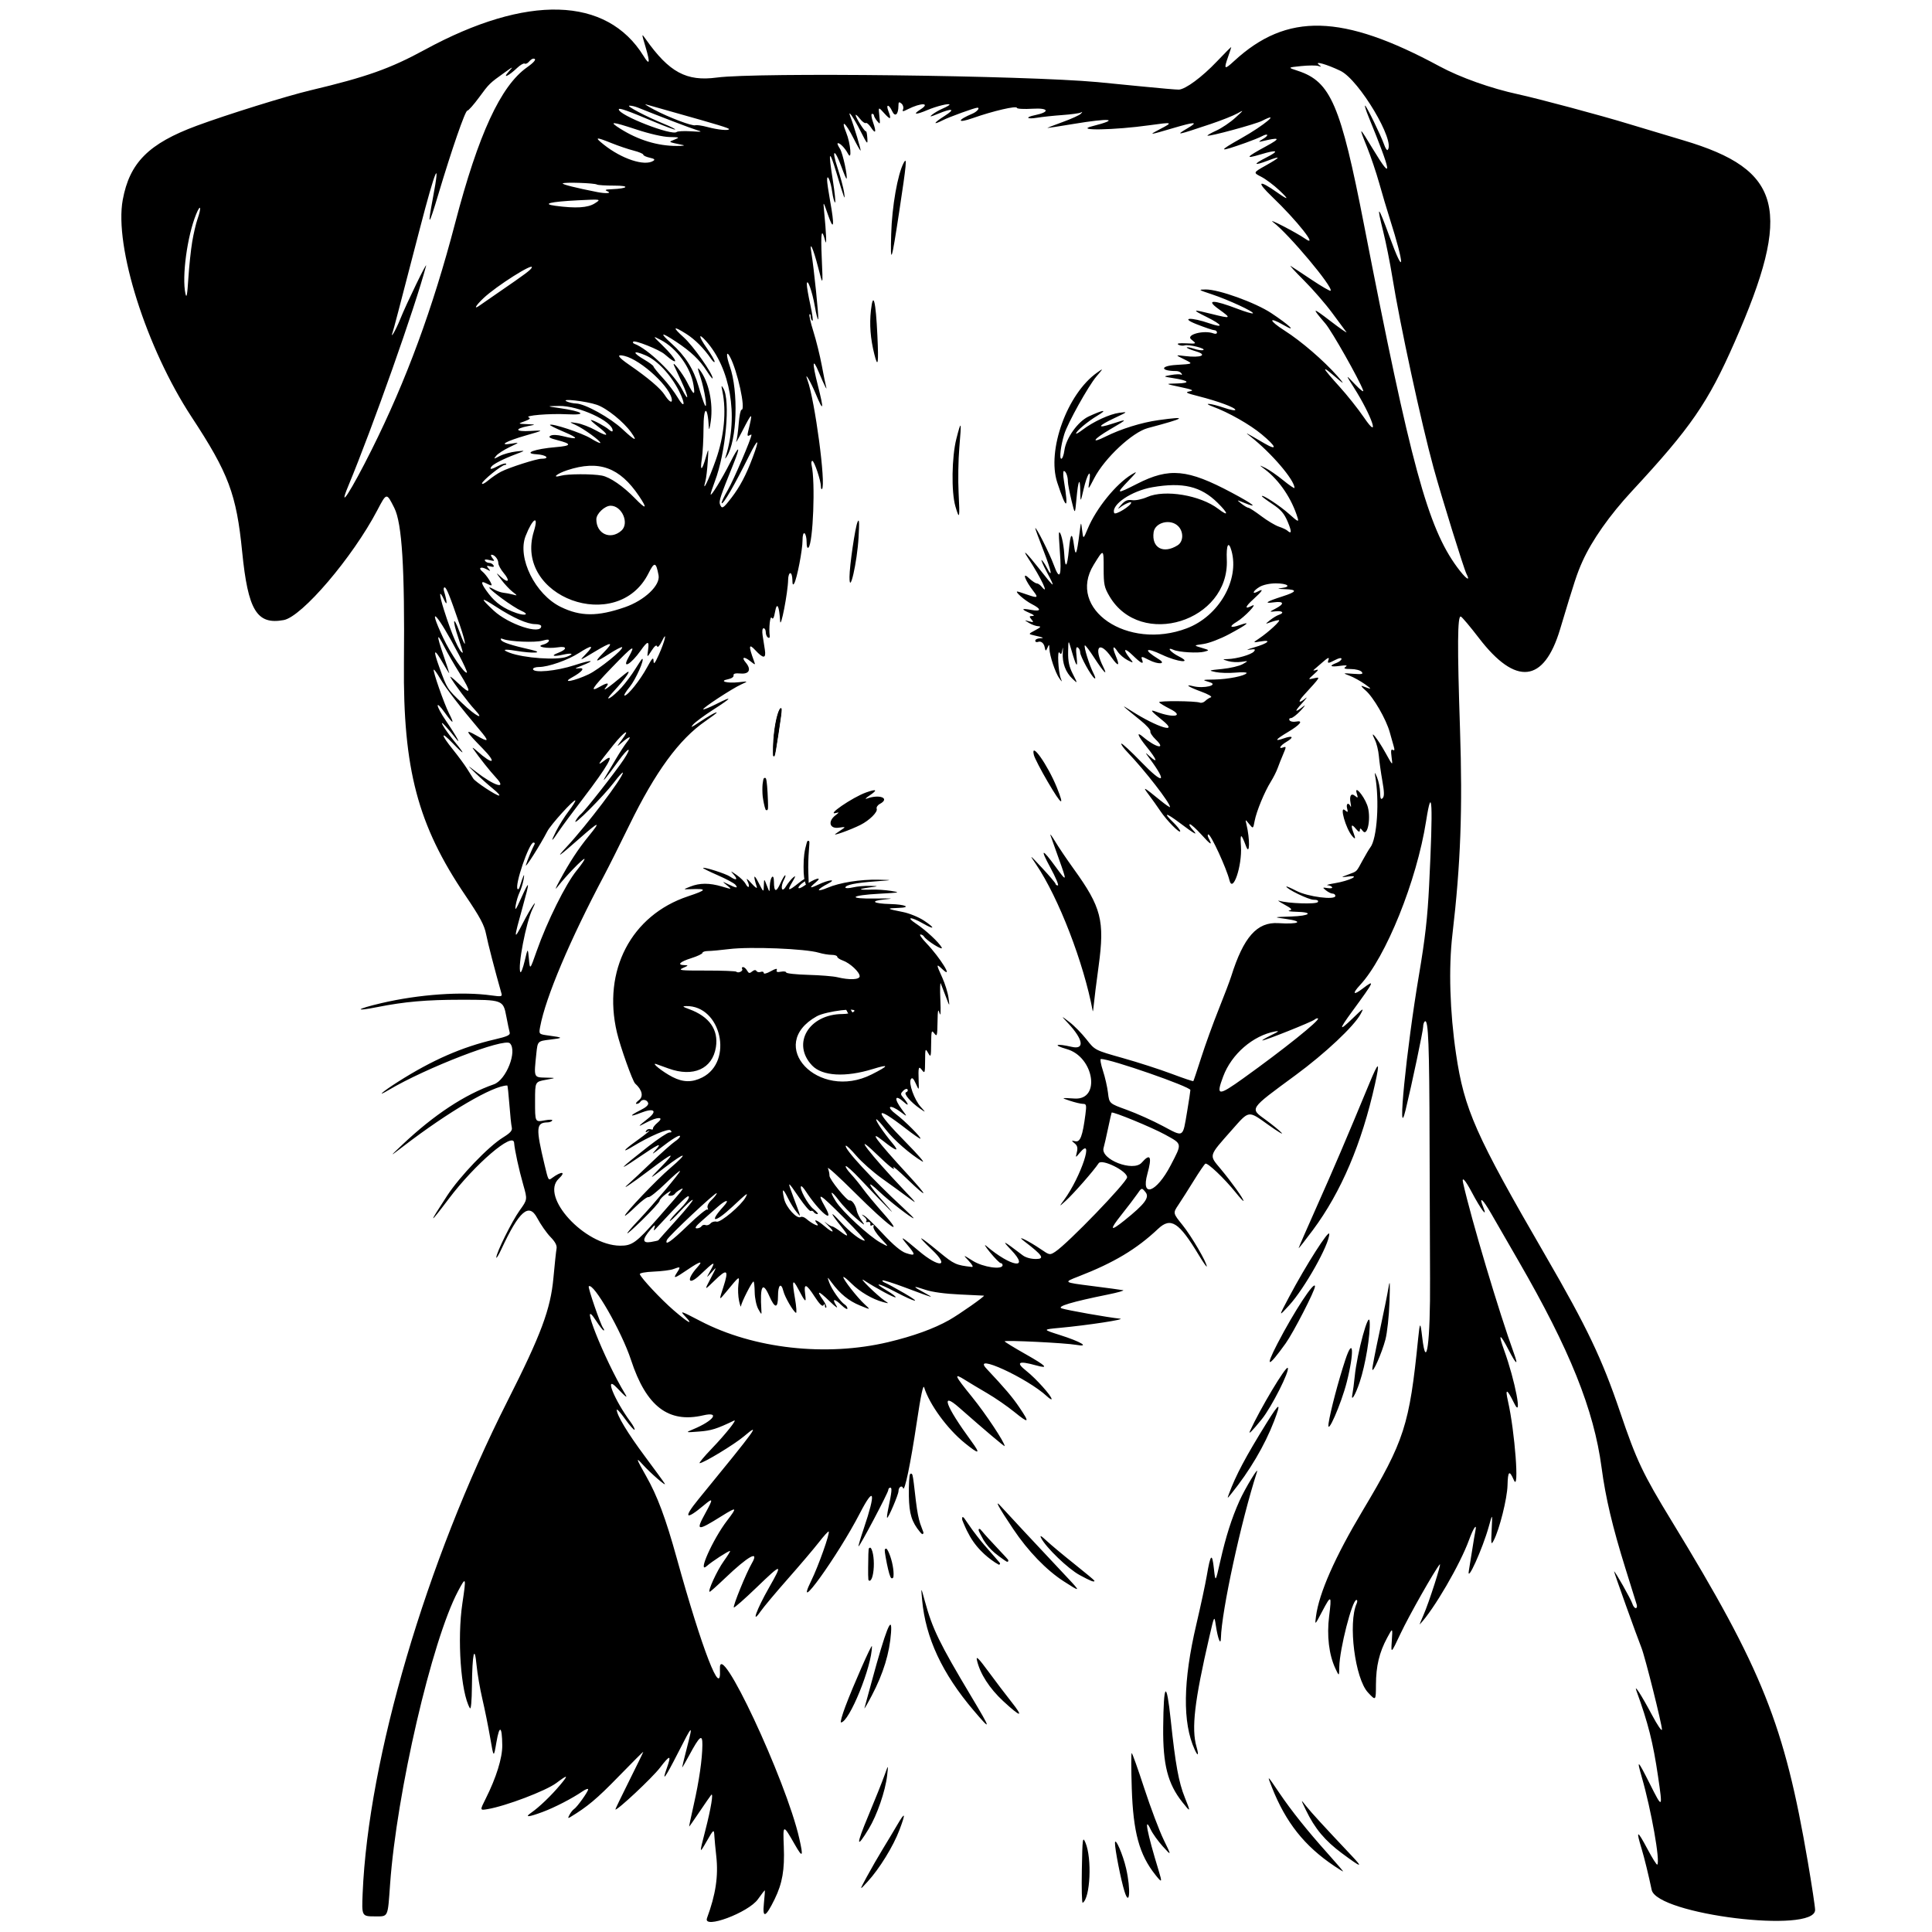 <svg xmlns="http://www.w3.org/2000/svg" width="500mm" height="500mm" viewBox="0 0 500 500" xml:space="preserve"><g transform="matrix(1.683 0 0 1.683 -152.21 -153.71)"><path d="m199.15 386.3c1.348-3.638 1.773-6.469 1.433-9.539-0.134-1.209-0.264-2.586-0.289-3.061-0.06-1.15-0.102-1.123-1.196 0.785-1.142 1.991-1.143 1.978-0.195-1.699 0.862-3.344 1.284-5.906 0.897-5.443-0.145 0.173-0.952 1.338-1.794 2.59-0.842 1.252-1.558 2.276-1.59 2.276-0.032 0 0.285-1.519 0.705-3.375 0.827-3.654 1.304-6.955 1.326-9.171 0.018-1.755-0.402-1.429-2.016 1.566-0.603 1.118-1.096 1.963-1.096 1.876-4.6e-4 -0.086 0.335-1.464 0.745-3.061 0.947-3.687 0.909-3.663-1.408 0.881-1.952 3.829-2.512 4.593-1.704 2.324 0.754-2.118 0.526-2.137-1.048-0.084-1.194 1.557-6.611 6.629-6.855 6.418-0.03-0.026 0.924-2.005 2.119-4.399 1.195-2.394 2.173-4.403 2.173-4.465 0-0.062-1.73 1.667-3.846 3.842-3.28 3.374-4.756 4.611-7.409 6.21-0.341 0.206-0.356 0.129-0.077-0.393 0.191-0.357 0.497-0.741 0.68-0.854 0.457-0.282 2.175-2.681 2.175-3.037 0-0.159-0.388-0.021-0.863 0.305-1.568 1.078-4.289 2.484-6.133 3.169-2.191 0.814-2.833 0.863-1.785 0.137 1.248-0.865 3.099-2.64 4.499-4.314 1.306-1.562 1.182-1.618-0.606-0.277-1.609 1.207-7.777 3.55-10.585 4.021-1.19 0.2-1.19 0.2-0.275-1.622 1.621-3.226 2.565-6.271 2.542-8.197-0.037-3.002-0.428-3.21-0.897-0.478-0.422 2.458-0.422 2.458-0.96-0.681-0.296-1.727-0.838-4.411-1.204-5.965-0.366-1.554-0.766-3.885-0.89-5.18-0.317-3.322-0.663-1.802-0.714 3.139-0.025 2.414-0.147 3.743-0.316 3.453-1.39-2.38-1.977-10.619-1.15-16.136 0.61-4.071 0.566-4.191-0.677-1.842-4.023 7.603-9.434 30.944-10.441 45.039-0.374 5.236-0.244 4.96-2.335 4.96-2.019 0-2.034-0.028-1.888-3.517 0.868-20.767 9.764-51.006 22.284-75.75 5.156-10.19 6.613-14.094 7.052-18.897 0.192-2.106 0.41-4.14 0.483-4.52 0.092-0.476-0.201-1.035-0.941-1.797-0.591-0.609-1.514-1.93-2.05-2.936-1.258-2.36-2.762-1.044-5.479 4.791-0.435 0.934-0.792 1.524-0.794 1.312-6e-3 -0.734 2.399-5.583 3.594-7.245 1.198-1.667 1.198-1.667 0.554-3.924-0.671-2.354-1.327-5.361-1.41-6.474-0.133-1.768-6.034 3.29-10.047 8.612-3.112 4.127-3.182 3.999-0.256-0.471 1.968-3.006 6.332-7.555 8.593-8.957 1.159-0.719 1.467-1.075 1.35-1.559-0.084-0.345-0.25-1.935-0.369-3.532-0.12-1.597-0.265-2.904-0.322-2.904-2.16 0-9.004 4.003-15.972 9.344-2.197 1.684-2.197 1.684-0.157-0.246 4.841-4.579 9.601-7.718 14.064-9.275 1.902-0.664 3.649-5.13 2.468-6.311-0.869-0.869-12.877 3.76-18.652 7.19-2.024 1.202-0.965 0.266 1.413-1.248 5.252-3.345 9.872-5.371 14.914-6.539 1.91-0.442 2.405-0.67 2.294-1.055-0.078-0.27-0.312-1.386-0.519-2.479-0.483-2.544-0.54-2.565-6.986-2.565-5.285 0-8.678 0.299-12.869 1.132-3.695 0.735-3.244 0.301 0.634-0.61 5.785-1.359 12.471-1.825 16.976-1.183 1.42 0.202 1.632 0.166 1.511-0.258-1.022-3.599-2.099-7.753-2.373-9.157-0.273-1.397-0.927-2.62-3.19-5.965-7.324-10.824-9.597-19.415-9.447-35.696 0.135-14.657-0.291-21.536-1.48-23.892-1.202-2.381-1.175-2.385-2.628 0.382-3.793 7.226-11.575 16.35-14.382 16.863-4.133 0.756-5.487-1.474-6.388-10.525-0.88-8.84-2.083-12.043-7.783-20.719-6.948-10.577-11.899-26.19-10.58-33.368 1.053-5.726 3.993-8.67 11.398-11.408 4.655-1.721 13.806-4.571 17.477-5.443 8.612-2.045 12.24-3.332 17.58-6.24 15.718-8.559 27.966-8.207 33.636 0.967 0.939 1.519 1.036 1.082 0.307-1.379-0.637-2.148-0.637-2.148 0.029-1.206 3.596 5.088 6.256 6.524 10.924 5.897 6.126-0.822 47.403-0.329 58.544 0.699 0.863 0.08 3.901 0.378 6.75 0.663 2.849 0.285 5.438 0.507 5.753 0.493 1.024-0.046 3.571-1.929 5.84-4.318 1.221-1.286 2.22-2.284 2.22-2.219 0 0.065-0.212 0.719-0.471 1.453-0.705 1.998-0.598 2.081 0.904 0.696 8.13-7.494 16.645-7.277 31.6 0.807 3.158 1.707 7.884 3.389 12.074 4.296 3.133 0.679 12.774 3.262 16.952 4.542 1.727 0.529 5.541 1.674 8.476 2.544 15.258 4.525 16.818 10.692 7.857 31.064-4.092 9.303-6.711 13.099-15.787 22.885-3.41 3.677-6.132 7.544-7.59 10.783-0.838 1.861-1.196 2.948-3.452 10.461-2.48 8.258-6.81 8.726-12.468 1.349-1.355-1.767-2.613-3.26-2.796-3.318-0.515-0.164-0.547 4.473-0.12 17.329 0.41 12.319 0.098 20.757-1.166 31.55-0.605 5.164-0.402 11.893 0.552 18.354 1.268 8.586 2.977 12.44 13.787 31.09 6.361 10.975 8.672 15.823 11.448 24.016 2.522 7.444 3.475 9.457 7.949 16.787 13.953 22.864 17.313 31.281 20.917 52.384 0.614 3.598 1.117 6.918 1.116 7.377-2e-3 3.697-24.339 0.706-25.132-3.088-0.451-2.158-1.135-4.962-1.522-6.23-0.931-3.057-0.732-3.062 0.887-0.023 0.74 1.389 1.413 2.459 1.495 2.377 0.482-0.482-0.916-8.377-2.384-13.468-0.82-2.843-0.63-2.682 1.245 1.053 1.96 3.906 1.997 3.872 1.258-1.159-0.765-5.212-1.512-8.169-3.322-13.158-0.437-1.205 0.797 0.713 2.39 3.714 0.841 1.583 1.531 2.589 1.534 2.236 8e-3 -0.775-2.608-11.208-3.144-12.542-0.696-1.733-4.292-11.772-4.216-11.772 0.168 0 2.594 4.29 2.796 4.944 0.12 0.388 0.359 0.706 0.532 0.706 0.173 0 0.239-0.247 0.146-0.549-0.092-0.302-0.874-2.814-1.738-5.582-1.986-6.366-3.046-10.846-3.661-15.483-1.182-8.91-4.888-18.13-12.764-31.753-1.647-2.849-3.539-6.129-4.204-7.29-1.323-2.307-1.966-2.812-1.212-0.951 0.697 1.721-0.359 0.33-1.777-2.341-1.023-1.927-1.581-2.523-1.335-1.426 1.253 5.582 5.52 19.878 7.84 26.269 0.698 1.922 0.325 1.659-0.839-0.592-1.359-2.629-1.66-2.622-0.702 0.016 1.712 4.718 2.88 10.87 1.552 8.178-1.116-2.263-1.418-2.361-0.95-0.308 1.061 4.655 1.767 14.102 0.907 12.137-0.703-1.605-0.922-1.427-0.978 0.792-0.052 2.044-1.248 6.811-2.127 8.482-0.397 0.753-0.424 0.604-0.31-1.685 0.125-2.511 0.125-2.511-0.439-0.471-0.95 3.438-3.458 8.967-3.062 6.75 0.093-0.518 0.32-1.931 0.506-3.139 0.186-1.209 0.411-2.551 0.501-2.982 0.251-1.21-0.328-0.372-0.975 1.413-1.38 3.803-5.428 10.749-7.582 13.012-0.074 0.077 0.178-0.558 0.559-1.413 0.816-1.83 2.868-8.218 2.506-7.803-0.747 0.857-4.719 7.865-6.01 10.603-1.5 3.181-1.5 3.181-1.361 1.141 0.138-2.041 0.138-2.041-0.708-0.471-1.216 2.256-1.719 4.354-1.731 7.218-0.01 2.509-0.01 2.509-1.224 1.209-1.999-2.143-3.088-10.69-1.742-13.685 0.136-0.302 0.118-0.549-0.039-0.549-0.652 0-2.585 7.563-2.632 10.302-0.025 1.471-0.025 1.471-0.611 0.215-0.977-2.094-1.326-5.021-0.953-7.996 0.416-3.317 0.317-3.385-1.072-0.747-1.133 2.151-1.133 2.151-0.948 0.749 0.473-3.586 2.916-9.122 7.171-16.245 6.43-10.765 7.199-13.148 8.538-26.46 0.264-2.626 0.342-2.658 0.621-0.255 0.641 5.53 1.275 0.808 1.209-9.006-0.022-3.281-0.055-12.746-0.073-21.033-0.033-14.937-0.183-18.824-0.712-18.497-0.151 0.093-0.274 0.464-0.274 0.825 0 0.607-1.733 8.83-2.699 12.806-1.359 5.595 0.112-9.269 2.054-20.748 0.951-5.621 1.318-8.862 1.562-13.784 0.625-12.586 0.471-15.86-0.465-9.889-1.438 9.178-6.182 20.943-10.173 25.229-1.235 1.326-1.022 1.622 0.391 0.544 2.01-1.533 1.865-1.214-1.575 3.477-2.121 2.892-2.089 3.172 0.117 1.033 1.633-1.584 1.724-1.632 1.177-0.623-1.025 1.892-5.449 6.049-10.01 9.405-7.227 5.318-7.062 5.071-4.575 6.882 1.023 0.745 2.118 1.642 2.433 1.993 0.315 0.351-0.622-0.216-2.082-1.26-3.081-2.203-2.882-2.231-5.538 0.776-3.666 4.15-3.576 3.84-1.755 6.028 1.704 2.048 3.512 4.577 3.512 4.913 0 0.114-0.549-0.477-1.22-1.312-1.717-2.138-4.319-4.608-4.644-4.407-0.15 0.093-0.957 1.275-1.792 2.627-0.835 1.352-1.898 3.023-2.362 3.714-0.843 1.256-0.843 1.256 0.647 3.103 1.367 1.695 3.723 5.725 3.719 6.361-9.4e-4 0.147-0.556-0.65-1.233-1.772-3.052-5.058-4.298-5.857-6.258-4.007-3.304 3.119-6.805 5.212-12.25 7.322-2.319 0.899-2.319 0.899 2.041 1.453 2.398 0.305 4.572 0.598 4.831 0.653 0.259 0.054-0.801 0.357-2.354 0.671-5.495 1.113-7.885 1.827-7.095 2.12 0.721 0.267 7.24 1.418 8.978 1.586 1.026 0.099-4.979 1.015-9.261 1.413-2.668 0.248-2.668 0.248 0 1.097 3.28 1.044 4.711 1.908 2.51 1.515-1.66-0.296-10.986-0.752-10.986-0.537 0 0.081 1.423 0.953 3.161 1.937 3.276 1.855 3.723 2.328 1.655 1.754-2.707-0.752-3.168-0.48-1.47 0.864 1.478 1.17 3.874 3.842 3.874 4.32 0 0.131-0.318-0.058-0.706-0.418-3.044-2.824-11.664-6.771-9.313-4.264 2.902 3.095 3.96 4.342 5.063 5.966 1.642 2.419 1.501 2.546-0.772 0.702-1.079-0.876-2.951-2.168-4.16-2.872-1.209-0.704-2.74-1.622-3.404-2.04-1.839-1.16-1.68-0.769 1.061 2.609 2.081 2.564 5.011 6.977 5.011 7.546 0 0.141-2.957-2.36-7.002-5.92-2.951-2.598-2.099-0.261 1.893 5.19 1.472 2.011 1.213 2.075-1.036 0.255-2.681-2.169-5.447-5.964-6.23-8.546-0.154-0.508-0.522 1.226-1.141 5.372-0.946 6.334-1.875 10.805-2.103 10.121-0.173-0.518-0.705-0.175-0.705 0.453 0 0.525-1.597 4.257-1.755 4.1-0.051-0.051 0.024-0.655 0.167-1.341 0.562-2.69 0.621-3.288 0.324-3.288-0.168 0-0.306 0.161-0.306 0.357 0 0.399-4.441 8.805-4.579 8.667-0.048-0.048 0.317-1.286 0.812-2.751 1.894-5.603 1.63-6.66-0.591-2.361-3.423 6.627-10.351 16.233-7.48 10.372 1.101-2.247 2.898-7.317 2.674-7.542-0.069-0.069-0.752 0.682-1.518 1.668-0.766 0.986-2.909 3.509-4.762 5.607-1.852 2.098-3.745 4.358-4.206 5.023-1.481 2.136-0.631-0.253 1.296-3.645 2.19-3.854 2.051-3.857-1.917-0.035-1.832 1.765-3.398 3.142-3.48 3.06-0.182-0.182 1.902-5.302 2.754-6.766 1.245-2.139-0.524-1.163-4.118 2.272-1.199 1.146-2.254 2.084-2.344 2.084-0.378 0 1.113-3.255 2.156-4.707 0.621-0.864 1.056-1.572 0.966-1.572-0.29 0-2.798 1.629-3.564 2.315-1.531 1.371 0.907-4.1 3.109-6.978 1.607-2.1 1.528-2.171-0.8-0.72-3.855 2.403-4.072 2.362-2.511-0.477 1.207-2.195 1.175-2.367-0.222-1.192-2.859 2.405-3.253 2.02-0.89-0.87 9.068-11.089 9.706-11.973 6.993-9.685-1.477 1.245-6.205 4.108-6.785 4.108-0.163 0 0.688-1.024 1.892-2.276 2.11-2.195 3.98-4.551 3.386-4.266-2.664 1.278-3.477 1.533-5.347 1.677-2.161 0.166-2.161 0.166-0.905-0.357 3.14-1.307 4.168-2.746 1.522-2.131-5.342 1.242-8.764-1.379-11.098-8.5-1.442-4.401-5.816-12.025-6.504-11.337-0.161 0.161 1.808 5.883 2.199 6.392 0.166 0.216 0.211 0.392 0.099 0.392-0.111 0-0.638-0.671-1.17-1.491-2.833-4.365 1.282 6.016 4.449 11.223 0.49 0.805 0.149 0.553-1.276-0.942-1.966-2.063-0.373 1.892 2.127 5.279 0.422 0.572 0.698 1.111 0.611 1.198-0.086 0.086-0.736-0.652-1.444-1.641-0.708-0.989-1.288-1.629-1.288-1.423 0 0.823 1.681 3.605 4.318 7.145 1.526 2.049 2.901 3.938 3.055 4.197 0.353 0.595-2.211-1.628-3.393-2.94-1.096-1.217-1.01-0.931 0.53 1.781 1.725 3.036 3.015 6.49 4.712 12.618 3.904 14.1 6.907 21.836 6.642 17.109-0.297-5.301 10.176 17.022 12.206 26.017 0.647 2.866 0.52 3.034-0.692 0.917-1.813-3.168-1.832-3.164-1.692 0.315 0.143 3.569-0.221 5.665-1.407 8.087-1.382 2.823-1.895 3.032-1.656 0.675 0.109-1.072 0.174-1.982 0.146-2.023-0.028-0.041-0.505 0.569-1.059 1.355-1.453 2.061-8.489 4.683-7.835 2.92zm27.878-88.589c3.831-0.911 7.008-2.059 9.351-3.381 1.571-0.886 5.602-3.717 5.359-3.765-0.062-0.012-1.738-0.093-3.723-0.18-2.229-0.098-4.241-0.371-5.258-0.714-2.038-0.687-2.074-0.582-0.157 0.457 1.696 0.919 1.482 0.861-3.033-0.832-1.797-0.674-3.336-1.157-3.42-1.073-0.084 0.084 0.088 0.244 0.38 0.356 0.293 0.112 1.62 0.834 2.949 1.604 2.878 1.667 1.829 1.48-1.476-0.264-2.58-1.361-3.414-1.439-1.14-0.107 0.798 0.468 1.382 0.92 1.297 1.006-0.141 0.141-2.957-1.373-4.896-2.633-0.432-0.28-0.079 0.183 0.785 1.029 0.863 0.846 1.923 1.776 2.354 2.067 0.785 0.528 0.785 0.528-0.166 0.273-1.656-0.444-3.586-1.579-4.87-2.863-0.683-0.683-1.243-1.122-1.243-0.974 0 0.4 2.167 3.164 3.274 4.174 0.964 0.881 0.964 0.881-0.739 0.181-1.712-0.703-3.035-1.78-4.333-3.526-0.7-0.941-0.7-0.941-0.371-1e-3 0.362 1.035 1.744 2.997 2.388 3.392 0.225 0.138 0.41 0.412 0.41 0.608 0 0.196-0.396-0.023-0.88-0.486-1.136-1.089-1.538-1.079-0.843 0.02 0.355 0.561-0.018 0.318-1.063-0.695-1.69-1.637-2.06-1.684-0.947-0.121 0.364 0.511 0.576 1.016 0.471 1.121-0.105 0.105-0.193-8e-3 -0.196-0.254-4e-3 -0.32-0.071-0.34-0.242-0.072-0.153 0.241-0.623-0.226-1.329-1.321-1.32-2.046-1.704-2.151-1.469-0.401 0.191 1.424 0.047 1.317-1.07-0.799-0.872-1.651-0.977-1.347-0.498 1.449 0.225 1.313 0.29 2.314 0.144 2.224-0.462-0.285-1.7-2.431-1.922-3.329-0.346-1.4-0.829-0.988-0.829 0.706 0 2.004-0.476 2.007-1.354 8e-3 -1.013-2.306-1.44-1.53-1.205 2.19 0.048 0.762 0.034 0.758-0.476-0.157-0.291-0.521-0.537-1.677-0.55-2.588-0.014-0.905-0.095-1.647-0.181-1.647-0.233-2e-3 -1.878 3.228-1.92 3.769-0.02 0.256-0.156-0.099-0.303-0.79-0.147-0.691-0.195-1.821-0.106-2.511 0.181-1.416 0.273-1.474-1.979 1.252-1.012 1.225-1.012 1.225-0.331-0.868 0.876-2.695 0.595-2.901-1.357-0.993-1.587 1.551-1.587 1.551-0.601-0.333 0.978-1.868 0.979-1.876 0.141-0.942-0.845 0.942-0.845 0.942-0.188-0.235 0.886-1.586 0.648-1.491-1.577 0.628-1.84 1.752-2.171 0.766-0.4-1.19 0.937-1.035 0.406-0.916-1.407 0.315-2.178 1.479-2.411 1.544-1.715 0.483 0.57-0.87 0.514-0.916-0.598-0.493-0.422 0.16-1.774 0.333-3.006 0.383-1.29 0.053-2.196 0.222-2.136 0.4 0.203 0.61 3.238 3.849 5.181 5.53 2.242 1.939 3.191 2.448 1.8 0.965-0.877-0.935-0.75-0.896 2.354 0.719 8.177 4.255 19.31 5.5 28.867 3.229zm12.38-12.494c-0.922-0.976-0.922-0.976 0.631 0 1.562 0.982 4.569 1.417 4.569 0.662 0-0.173-0.128-0.314-0.285-0.314-0.157 0-0.892-0.742-1.634-1.648-0.742-0.906-1.002-1.353-0.579-0.992 3.788 3.223 6.777 3.715 3.831 0.629-1.577-1.651-1.298-1.523 1.769 0.813 0.449 0.342 1.265 0.567 2.041 0.562 1.392-0.01 1.018-0.567-1.847-2.756-1.362-1.04 0.699-0.04 2.606 1.265 1.322 0.905 1.367 0.912 2.197 0.375 1.905-1.231 11.05-10.709 11.05-11.451 0-0.974-3.894-2.894-4.375-2.157-0.73 1.12-3.874 4.707-5.069 5.785-1.044 0.942-1.044 0.942-0.24-0.157 2.607-3.561 4.754-10.089 2.366-7.192-0.624 0.756-0.624 0.756-0.406-0.14 0.162-0.668 0.074-1.014-0.346-1.357-0.532-0.435-0.525-0.453 0.115-0.317 0.749 0.158 1.11-0.801 1.541-4.099 0.194-1.479 0.155-1.649-0.374-1.653-0.324-2e-3 -1.226-0.217-2.002-0.475-1.413-0.471-1.413-0.471 0.742-0.343 4.022 0.239 2.963-6.401-1.212-7.6-2.264-0.65-1.7-0.913 0.748-0.349 2.018 0.465 1.781-1.115-0.54-3.606-1.149-1.233-1.149-1.233 0.191-0.205 0.737 0.566 1.919 1.771 2.628 2.678 1.288 1.649 1.288 1.649 5.567 2.854 2.353 0.662 5.738 1.755 7.522 2.428 1.784 0.673 3.283 1.176 3.331 1.118 0.048-0.058 0.594-1.688 1.212-3.623 0.618-1.935 1.82-5.255 2.671-7.377 0.851-2.123 1.724-4.424 1.941-5.115 1.892-6.029 3.969-8.378 7.228-8.175 3.229 0.201 4.035-0.25 1.165-0.652-1.956-0.274-1.956-0.274 0.802-0.366 2.973-0.1 3.561-0.669 0.755-0.732-0.896-0.02-1.351-0.107-1.01-0.194 0.507-0.129 0.365-0.296-0.785-0.923-0.772-0.422-1.121-0.678-0.776-0.571 1.331 0.415 5.713 0.561 5.938 0.198 0.145-0.235-0.082-0.358-0.661-0.36-0.768-2e-3 -4.178-1.659-4.178-2.029 0-0.074 0.704 0.229 1.564 0.676 1.729 0.897 5.971 1.444 5.971 0.77 0-0.196-0.185-0.356-0.411-0.356-0.226 0-0.685-0.221-1.02-0.491-0.585-0.472-0.576-0.486 0.244-0.359 0.47 0.073 0.779 0.012 0.688-0.136-0.091-0.148-0.405-0.285-0.697-0.305-0.292-0.02 0.22-0.162 1.137-0.314 2.202-0.366 4.042-1.27 2.099-1.031-1.256 0.154-1.256 0.154-0.055-0.302 1.416-0.538 1.179-0.301 2.243-2.24 0.473-0.863 0.983-1.721 1.133-1.905 1.06-1.306 1.456-7.24 0.742-11.123-0.096-0.523 6e-3 -0.419 0.306 0.314 0.247 0.604 0.461 1.657 0.474 2.339 0.018 0.937 0.112 1.151 0.386 0.878 0.274-0.274 0.264-0.922-0.042-2.653-0.222-1.26-0.464-2.983-0.536-3.83-0.073-0.847-0.352-1.977-0.62-2.511-0.927-1.847 0.417-0.192 1.639 2.018 1.125 2.033 1.125 2.033 0.938 0.676-0.137-1-0.089-1.297 0.184-1.128 0.266 0.164 0.308 0.016 0.15-0.526-0.122-0.415-0.398-1.398-0.615-2.183-0.556-2.015-2.529-5.42-3.736-6.449-0.561-0.478-0.774-0.774-0.471-0.656 1.49 0.579 1.552 0.535 0.394-0.283-0.69-0.487-1.749-1.074-2.354-1.304-1.101-0.419-1.101-0.419 0.548-0.297 1.359 0.1 1.586 0.047 1.296-0.303-0.194-0.234-0.936-0.427-1.648-0.43-1.003-4e-3 -1.189-0.08-0.825-0.339 0.35-0.249 0.128-0.287-0.863-0.148-1.49 0.208-1.74 4e-3 -0.549-0.449 0.432-0.164 0.785-0.447 0.785-0.628 0-0.197-0.374-0.136-0.926 0.149-1.178 0.609-1.295 0.601-1.056-0.07 0.133-0.373-0.149-0.247-0.873 0.39-0.588 0.517-1.21 1.055-1.383 1.196-0.173 0.141-0.031 0.166 0.314 0.056 0.467-0.149 0.387 0.014-0.314 0.64-0.942 0.841-0.942 0.841 0 0.627 1.047-0.237 1.082-0.296-1.547 2.584-0.99 1.085-0.824 1.383 0.266 0.479 0.359-0.298 0.087 0.076-0.603 0.831-1.192 1.303-1.061 1.46 0.314 0.376 0.345-0.272 0.141 0.032-0.454 0.676-0.595 0.644-1.274 1.171-1.51 1.171-0.235 0-0.332 0.155-0.216 0.343 0.117 0.189 0.554 0.278 0.973 0.198 1.236-0.236 0.697 0.463-1.251 1.625-1.946 1.16-2.143 1.49-0.559 0.938 1.353-0.472 1.564-0.162 0.371 0.543-1.003 0.593-1.329 1.182-0.471 0.853 0.439-0.168 0.436-0.056-0.031 1.03-0.288 0.671-0.674 1.643-0.859 2.161-0.185 0.518-0.657 1.455-1.048 2.081-0.975 1.559-2.216 4.57-2.493 6.048-0.229 1.222-0.229 1.222-0.84 0.47-0.611-0.751-0.611-0.751-0.422 0.034 0.558 2.314 0.516 4.914-0.054 3.397-0.778-2.068-0.922-2.071-0.788-0.016 0.197 3.018-1.256 7.313-1.768 5.227-0.448-1.826-2.846-7.038-3.239-7.038-0.15 0-0.127 0.273 0.052 0.607 0.63 1.178 0.31 1.013-1.117-0.573-0.793-0.882-1.595-1.604-1.781-1.604-0.187 0 2e-3 0.376 0.422 0.835 0.937 1.029 0.374 0.731-2.017-1.067-2.111-1.587-2.579-1.624-0.984-0.078 0.602 0.583 1.094 1.202 1.094 1.374 0 0.469-2.073-1.631-3.05-3.088-0.469-0.7-1.279-1.838-1.799-2.528-1.006-1.335-0.827-1.247 1.788 0.884 0.82 0.668 1.491 1.128 1.491 1.022 0-0.646-3.884-5.652-6.529-8.415-0.617-0.644-1.047-1.246-0.956-1.337 0.091-0.091 1.466 1.178 3.054 2.82 3.403 3.517 4.099 3.287 1.353-0.448-0.823-1.119-0.823-1.119 0.029-0.358 1.276 1.14 1.006 0.401-0.56-1.533-1.362-1.683-1.64-2.451-0.553-1.53 1.992 1.689 3.654 2.038 1.956 0.411-0.522-0.501-0.89-1.066-0.817-1.256 0.073-0.191-0.594-0.934-1.483-1.652-3.047-2.462-3.182-2.601-1.459-1.498 4.019 2.572 7.482 3.621 4.787 1.451-1.822-1.468-1.989-1.7-0.942-1.309 2.717 1.013 4.342 0.691 2.141-0.425-0.851-0.431-1.615-0.894-1.698-1.027-0.16-0.259 5.588-0.215 6.274 0.049 0.224 0.086 0.59-0.027 0.814-0.251 0.224-0.224 0.616-0.478 0.872-0.566 0.262-0.089-0.391-0.472-1.497-0.877-1.954-0.716-2.643-1.188-1.208-0.828 1.597 0.401 3.963-0.17 2.534-0.611-1.248-0.386-1.248-0.386 0.732-0.419 2.053-0.034 4.667-0.556 4.932-0.984 0.084-0.135-0.682-0.17-1.701-0.077-1.019 0.092-2.396 0.053-3.061-0.087-1.159-0.245-1.117-0.264 1.017-0.475 1.224-0.121 2.637-0.455 3.139-0.742 0.914-0.522 0.914-0.522-0.185-0.354-0.604 0.092-1.523 0.041-2.041-0.115-0.942-0.284-0.942-0.284-0.06-0.311 1.399-0.043 3.618-0.684 4.013-1.16 0.3-0.361 0.18-0.409-0.697-0.28-0.582 0.086-0.282-0.066 0.668-0.336 2.163-0.616 2.894-1.242 1.099-0.941-1.256 0.21-1.256 0.21-0.314-0.418 1.488-0.993 3.491-2.846 3.081-2.851-0.205-2e-3 -0.77 0.139-1.256 0.314-0.884 0.319-0.884 0.319-0.099-0.309 0.432-0.345 1.032-0.71 1.334-0.811 0.92-0.307 0.613-0.667-0.471-0.552-1.02 0.108-1.02 0.108 0-0.425 1.416-0.74 1.283-1.165-0.298-0.953-1.622 0.218-1.114-0.128 1.343-0.913 2.247-0.718 2.356-1.048 0.368-1.115-1.157-0.039-1.261-0.079-0.465-0.177 1.552-0.192 0.881-0.714-0.918-0.714-0.93 0-1.956 0.222-2.493 0.539-1.016 0.6-1.272 1.246-0.284 0.717 0.978-0.523 0.745-0.104-0.636 1.144-1.347 1.217-1.456 1.661-0.254 1.04 1.015-0.524-1.138 1.752-2.328 2.46-1.292 0.769-1.041 1.042 0.468 0.509 1.798-0.634 1.199-0.127-1.671 1.414-1.315 0.706-3.071 1.377-3.924 1.497-1.544 0.219-1.544 0.219-0.288 0.591 1.232 0.365 1.24 0.377 0.409 0.597-0.977 0.259-3.916 0.084-4.725-0.282-1.179-0.533-0.473 0.362 0.785 0.993 2.254 1.132-0.113 0.915-2.54-0.233-2.637-1.248-2.968-0.818-0.521 0.678 1.248 0.763-0.088 0.856-1.527 0.105-1.123-0.586-1.253-0.586-1.028 2e-3 0.295 0.768-0.169 0.544-1.435-0.692-1.288-1.258-1.611-1.026-0.514 0.369 0.677 0.861 0.677 0.861-0.311 0.35-0.543-0.281-1.22-0.866-1.504-1.299-0.722-1.102-0.877-0.749-0.289 0.658 0.678 1.622 0.387 1.712-0.672 0.208-1.877-2.667-2.785-1.585-1.251 1.491 0.768 1.54 0.04 0.8-1.392-1.414-0.724-1.12-1.376-1.977-1.448-1.905-0.189 0.189 0.704 3.074 1.321 4.269 0.289 0.559 0.37 0.92 0.179 0.802-0.513-0.317-2.211-3.381-2.214-3.996-2e-3 -0.292-0.167-0.632-0.366-0.755-0.266-0.165-0.315 0.23-0.181 1.473 0.199 1.856-0.062 1.496-0.82-1.128-0.453-1.57-0.453-1.57-0.486 0.339-0.025 1.441 0.153 2.275 0.724 3.403 0.756 1.494 0.756 1.494-0.027 0.76-1.085-1.017-1.618-2.442-1.52-4.066 0.045-0.757 0.02-0.962-0.058-0.456-0.11 0.719-0.209 0.822-0.451 0.471-0.363-0.527-0.191 2.928 0.197 3.945 0.239 0.628 0.239 0.628-0.222 0-0.593-0.807-1.493-3.486-1.522-4.529-0.02-0.733-0.047-0.749-0.292-0.18-0.249 0.579-0.316 0.567-0.436-0.079-0.112-0.6-0.567-0.977-0.986-0.816-0.253 0.097-0.461 0.02-0.461-0.171 0-0.191 0.318-0.359 0.706-0.372 0.767-0.027 0.588-0.12-0.863-0.446-0.942-0.212-0.942-0.212 0.157-0.799 0.835-0.446 0.948-0.593 0.471-0.611-0.345-0.014-0.981-0.237-1.413-0.497-0.785-0.473-0.785-0.473-2e-3 -0.258 0.699 0.192 0.737 0.16 0.354-0.301-0.371-0.447-0.35-0.518 0.159-0.528 0.384-8e-3 0.234-0.166-0.432-0.456-1.365-0.593-1.286-0.752 0.235-0.474 1.578 0.289 1.614-0.118 0.079-0.902-1.045-0.533-2.64-1.923-2.207-1.923 0.091 0 0.771 0.213 1.51 0.474 1.606 0.567 1.756 0.489 0.981-0.505-1.29-1.655-1.813-3.063-0.776-2.088 0.505 0.475 1.07 0.863 1.255 0.863 0.185 0 0.515 0.215 0.734 0.478 1.32 1.591-0.026-1.275-2.051-4.365-1.057-1.613-0.197-0.783 1.75 1.689 2.395 3.041 2.531 3.098 1.14 0.477-0.594-1.119-0.956-1.958-0.804-1.864 0.152 0.094 0.498 0.599 0.769 1.122 0.996 1.927 0.74 0.574-0.488-2.577-0.695-1.784-1.263-3.322-1.261-3.419 0.01-0.473 2.198 3.854 2.84 5.615 0.925 2.538 1.242 1.794 0.928-2.179-0.116-1.468-0.169-2.723-0.117-2.79 0.232-0.301 0.709 1.632 0.797 3.23 0.135 2.465 0.457 2.188 0.72-0.62 0.245-2.613 0.507-2.781 0.802-0.513 0.222 1.704 0.418 1.233 0.822-1.975 0.237-1.884 0.237-1.884 0.409-0.471 0.172 1.413 0.172 1.413 0.875-0.27 1.299-3.109 4.334-6.855 6.731-8.308 0.948-0.575 0.907-0.491-0.449 0.923-2.021 2.107-1.919 2.146 1.297 0.509 4.963-2.527 7.753-2.265 14.566 1.367 3.353 1.788 4.219 2.495 1.908 1.557-1.211-0.491-1.211-0.491-0.426 0.132 0.432 0.343 0.913 0.626 1.07 0.63 0.157 4e-3 1.047 0.582 1.977 1.284 0.931 0.703 2.144 1.428 2.697 1.613 0.553 0.184 1.139 0.457 1.303 0.606 0.684 0.622 0.707 0.176 0.067-1.346-0.532-1.267-1.036-1.854-2.327-2.713-0.906-0.603-1.648-1.156-1.648-1.229 0-0.341 2.771 1.468 4.171 2.722 1.359 1.218 1.534 1.3 1.331 0.628-0.889-2.942-2.809-5.793-5.031-7.47-0.942-0.711-0.942-0.711 0.072-0.22 0.558 0.27 1.794 1.126 2.747 1.902 0.953 0.776 1.732 1.304 1.73 1.172-0.016-1.24-3.559-5.38-6.747-7.885-0.989-0.777-1.006-0.785 2.119 1.031 2.073 1.205 1.863 0.511-0.422-1.39-1.813-1.509-5.092-3.37-7.505-4.26-1.771-0.653-0.27-0.509 1.677 0.161 0.977 0.336 1.776 0.487 1.776 0.336 0-0.35-2.628-1.325-5.615-2.085-1.959-0.498-2.178-0.616-1.413-0.76 0.739-0.139 0.471-0.263-1.448-0.671-2.354-0.5-2.354-0.5-0.471-0.545 2.142-0.051 1.851-0.432-0.628-0.823-1.57-0.248-1.57-0.248-0.314-0.476 0.691-0.125 1.383-0.151 1.54-0.056 0.156 0.095 0.183 8e-3 0.06-0.191-0.123-0.199-0.477-0.362-0.786-0.362-2.499 0-2.523-0.795-0.028-0.942 2.668-0.157 2.668-0.157 1.256-0.853-1.413-0.696-1.413-0.696 0.074-0.514 2.51 0.307 3.6-0.16 1.698-0.728-0.838-0.25-1.462-0.517-1.385-0.594 0.076-0.076 0.583 0.016 1.125 0.205 0.542 0.189 1.166 0.28 1.385 0.201 0.583-0.209-2.203-0.919-2.834-0.722-0.294 0.091-0.736 0.039-0.983-0.116-0.291-0.183 0.131-0.252 1.201-0.198 1.65 0.084 1.65 0.084 0.785-0.606-0.9-0.718 1.963-1.482 3.435-0.917 0.293 0.112 0.522 0.048 0.522-0.147 0-0.191-0.179-0.348-0.398-0.348-0.219 0-1.455-0.417-2.747-0.926-2.58-1.017-0.865-1.124 2.007-0.125 2.246 0.781 2.005 0.231-0.427-0.974-2.366-1.173-2.273-1.23 0.764-0.471 3.029 0.757 3.095 0.707 1.033-0.775-2.017-1.45-0.826-1.452 2.959-6e-3 1.199 0.458 2.25 0.764 2.335 0.679 0.227-0.227-3.772-2.079-6.312-2.923-2.111-0.702-2.148-0.731-0.942-0.744 1.988-0.022 7.637 2.017 10.086 3.64 2.787 1.848 4.062 3.073 1.927 1.851-2.451-1.403-2.35-0.736 0.128 0.843 2.553 1.627 5.997 4.595 8.116 6.993 0.865 0.98 1.036 1.271 0.454 0.776-2.013-1.714-2.345-1.965-2.345-1.772 0 0.11 0.977 1.271 2.17 2.58 1.194 1.31 2.909 3.467 3.812 4.794 2.57 3.777 1.19-0.275-1.584-4.651-1.294-2.041-1.294-2.041 0.192-0.471 0.817 0.863 1.383 1.287 1.256 0.942-0.619-1.694-4.82-9.122-5.819-10.289-2.151-2.511-2.061-2.559 0.756-0.401 1.554 1.19 2.669 1.963 2.477 1.718-0.192-0.245-1.166-1.562-2.166-2.926-1-1.364-2.949-3.611-4.331-4.993s-2.314-2.395-2.072-2.251c0.242 0.144 1.689 1.096 3.214 2.115 1.525 1.019 2.843 1.784 2.928 1.699 0.48-0.48-6.461-8.761-8.84-10.546-1.061-0.797 3.604 1.611 4.944 2.551 2.113 1.483-1.26-2.792-5.091-6.452-2.499-2.388-2.122-2.713 0.774-0.669 1.768 1.248 1.885 1.138 0.339-0.319-0.85-0.801-2.106-1.743-2.793-2.093-1.248-0.637-1.248-0.637 0.681-1.724 2.358-1.329 2.451-1.561 0.3-0.743-2.157 0.82-2.294 0.569-0.254-0.465 2.149-1.089 1.821-1.298-0.802-0.511-2.509 0.753-2.312 0.457 0.831-1.248 2.359-1.28 2.172-1.446-0.814-0.724-0.393 0.095-0.295-0.038 0.263-0.355 1.026-0.584 0.923-1.009-0.11-0.456-0.377 0.202-1.484 0.649-2.46 0.995-4.282 1.515-4.4 1.392-0.676-0.707 3.499-1.971 6.174-4.214 3.178-2.665-0.994 0.514-8.21 2.471-8.402 2.279-0.06-0.06 0.561-0.414 1.38-0.786 0.819-0.373 2.124-1.256 2.901-1.964 1.344-1.223 1.359-1.256 0.314-0.666-0.604 0.341-2.441 1.07-4.081 1.621-5.272 1.77-5.551 1.821-3.571 0.653 1.727-1.019 1.187-1.021-2.248-8e-3 -3.772 1.111-3.85 1.116-1.92 0.111 1.973-1.026 1.869-1.061-1.679-0.562-5.392 0.758-11.66 0.873-8.858 0.163 4.451-1.128 2.894-1.315-2.914-0.349-2.072 0.344-3.838 0.619-3.924 0.609-0.086-0.01 0.95-0.416 2.302-0.904 1.353-0.488 2.624-1.066 2.825-1.284 0.28-0.303 0.277-0.347-8e-3 -0.186-0.206 0.116-1.478 0.289-2.825 0.385s-3.118 0.284-3.933 0.419c-1.552 0.256-1.837-0.082-0.329-0.391 2.401-0.491 2.198-1.152-0.307-1-1.338 0.082-2.433 0.022-2.433-0.131 0-0.374-3.641 0.469-6.75 1.564-2.457 0.865-2.517 0.348-0.079-0.677 0.695-0.292 1.211-0.915 0.758-0.915-0.393 0-4.345 1.431-5.308 1.923-1.645 0.839-1.473 0.447 0.295-0.674 1.693-1.074 1.165-1.227-1.056-0.305-1.16 0.481-1.369 0.51-0.889 0.123 0.345-0.278 1.087-0.705 1.648-0.948s1.02-0.507 1.02-0.587c0-0.254-1.992 0.233-3.401 0.831-1.807 0.767-2.339 0.725-1.073-0.086 1.623-1.039 0.115-1.074-1.929-0.044-0.808 0.407-0.889 0.405-0.725-0.022 0.101-0.264-0.02-0.649-0.268-0.855-0.372-0.309-0.453-0.243-0.457 0.369-8e-3 1.34-0.526 1.772-0.966 0.807-0.491-1.079-0.999-1.114-0.591-0.042 0.513 1.349 0.349 1.45-0.614 0.377-0.92-1.025-0.92-1.025-0.764 0.387 0.146 1.322 0.125 1.374-0.336 0.803-0.271-0.335-0.492-0.724-0.492-0.863 0-0.14-0.135-0.254-0.3-0.254-0.165 0-0.093 0.587 0.16 1.305 0.547 1.551 0.396 1.89-0.34 0.766-0.292-0.445-0.645-0.739-0.785-0.652-0.14 0.086-0.548-0.216-0.907-0.673-0.359-0.457-0.649-0.705-0.643-0.552 0.014 0.412 1.435 2.652 1.587 2.502 0.071-0.071 0.164 0.388 0.206 1.021 0.071 1.083 0.012 1.022-1.039-1.047-1.089-2.146-2.073-3.538-1.555-2.197 0.537 1.388 1.676 5.18 1.556 5.18-0.07 0-0.551-0.837-1.067-1.861-1.236-2.449-2.031-3.087-1.15-0.925 0.689 1.693 0.925 4.5 0.274 3.253-0.469-0.898-1.373-1.788-1.593-1.569-0.057 0.057 0.112 0.434 0.376 0.838 0.415 0.634 1.22 4.345 0.996 4.587-0.044 0.047-0.385-0.749-0.757-1.77-1.063-2.916-1.596-2.874-0.637 0.051 0.464 1.416 0.925 3.14 1.024 3.83 0.212 1.481 0.044 1.048-1.201-3.093-1.096-3.644-1.253-3.313-0.543 1.148 0.318 2.002 0.476 3.577 0.35 3.499-0.126-0.078-0.322-0.819-0.436-1.647-0.226-1.64-0.785-2.92-0.783-1.79 7.6e-4 0.345 0.206 1.758 0.455 3.139 0.711 3.935 0.586 4.807-0.315 2.197-0.72-2.087-0.752-2.126-0.62-0.785 0.367 3.729 0.446 5.783 0.183 4.771-0.554-2.13-0.701-1.352-0.52 2.764 0.186 4.237 0.186 4.237-0.56 1.323-0.75-2.928-1.389-4.316-1.044-2.267 0.391 2.326 1.189 10.115 1.05 10.254-0.081 0.081-0.312-0.817-0.514-1.993-0.398-2.311-1.2-4.521-1.232-3.395-0.01 0.345 0.237 1.787 0.549 3.203 0.312 1.416 0.45 2.503 0.306 2.414-0.143-0.088-0.26-0.388-0.26-0.666 0-0.278-0.081-0.424-0.18-0.325-0.099 0.099 0.169 1.288 0.596 2.642 0.427 1.354 1.007 3.699 1.289 5.211 0.282 1.512 0.583 2.995 0.669 3.296 0.214 0.749-0.312-0.301-1.122-2.243-0.988-2.369-1.052-1.537-0.154 2.006 0.971 3.831 0.881 4.213-0.314 1.338-0.809-1.945-1.84-3.664-1.274-2.123 1.133 3.082 2.865 16.094 2.228 16.731-0.093 0.093-0.169-0.089-0.169-0.405 0-0.882-1.023-3.925-1.319-3.925-0.144 0-0.19 0.318-0.102 0.706 0.582 2.564 0.224 11.897-0.484 12.62-0.181 0.185-0.292-0.135-0.292-0.845 0-0.629-0.141-1.23-0.314-1.337-0.19-0.117-0.314 0.315-0.314 1.093 0 1.455-0.855 5.881-1.275 6.598-0.199 0.34-0.278 0.187-0.285-0.549-6e-3 -0.561-0.151-1.02-0.323-1.02-0.173 0-0.322 0.459-0.331 1.02-0.032 1.936-1.155 7.732-1.232 6.357-0.131-2.359-0.493-3.036-0.774-1.45-0.171 0.964-0.326 1.246-0.519 0.942-0.252-0.398-0.466 1.607-0.3 2.816 0.032 0.233-0.092 0.331-0.277 0.217-0.184-0.114-0.335-0.481-0.335-0.816 0-0.335-0.148-0.609-0.328-0.609-0.198 0-0.26 0.435-0.157 1.099 0.094 0.604 0.248 1.593 0.342 2.197 0.217 1.394-0.226 1.417-1.464 0.079-1.008-1.09-1.067-0.677-0.23 1.593 0.269 0.73 0.269 0.73-0.565 0.074-0.95-0.747-1.384-0.612-0.69 0.214 0.899 1.07 0.564 1.815-0.763 1.702-0.835-0.071-1.16 0.016-1.099 0.298 0.049 0.226-0.322 0.479-0.855 0.583-1.482 0.288-0.141 0.658 1.655 0.457 1.484-0.166 1.484-0.166 0.385 0.336-1.434 0.655-6.019 3.662-5.847 3.833 0.073 0.073 0.995-0.302 2.048-0.834 2.606-1.315 2.406-0.981-0.545 0.912-1.353 0.868-2.731 1.887-3.061 2.263-0.46 0.524-0.269 0.462 0.813-0.265 1.562-1.05 2.825-1.756 2.825-1.577 0 0.064-0.777 0.651-1.726 1.304-4.055 2.793-7.703 7.778-11.728 16.025-1.432 2.935-3.167 6.396-3.854 7.691-5.272 9.934-9.006 18.762-9.85 23.285-0.215 1.153-0.215 1.153 1.306 1.359 2.293 0.31 2.316 0.374 0.228 0.625-1.921 0.231-1.921 0.231-2.119 2.124-0.393 3.763-0.425 3.68 1.45 3.723 1.648 0.037 1.648 0.037 0 0.338-1.648 0.301-1.648 0.301-1.648 3.207 0 3.38-0.039 3.305 1.57 3.011 0.681-0.125 1.163-0.105 1.072 0.044-0.092 0.149-0.406 0.275-0.698 0.28-1.802 0.034-1.856 0.786-0.47 6.582 0.564 2.359 0.578 2.384 1.109 1.99 1.494-1.11 2.258-1.039 1.052 0.097-2.9 2.733 3.958 10.229 9.418 10.294 1.861 0.022 2.51-0.446 5.789-4.183 4.059-4.625 4.241-4.855 3.528-4.474-0.37 0.198-0.76 0.501-0.866 0.672-0.106 0.172-0.414 0.312-0.684 0.312-0.421 0-0.43-0.075-0.06-0.531 0.244-0.301-0.012-0.207-0.589 0.216-0.561 0.411-1.02 0.9-1.02 1.087 0 0.187-1.228 1.538-2.728 3.002-2.799 2.731-3.02 2.635-0.38-0.164 2.217-2.351 6.247-7.139 6.247-7.422 0-0.136-1.016 0.739-2.259 1.945-1.242 1.206-2.408 2.136-2.59 2.067-0.182-0.069-1.073 0.594-1.979 1.475-0.906 0.88-1.648 1.503-1.648 1.383 0-0.411 4.868-5.52 6.981-7.326 2.893-2.473 2.393-2.558-0.78-0.133-2.591 1.98-2.591 1.98-0.717 0.051 2.447-2.519 2.062-2.434-1.653 0.368-3.094 2.333-4.628 3.333-3.203 2.089 0.432-0.377 2.021-1.867 3.531-3.313 1.511-1.445 3.1-2.859 3.532-3.142 0.432-0.283 0.785-0.643 0.785-0.8 0-0.337-1.178 0.378-3.139 1.905-1.162 0.905-1.278 0.949-0.652 0.247 1.163-1.304 0.571-1.042-2.745 1.214-3.294 2.241-2.749 1.644 1.623-1.777 1.528-1.196 3.004-2.174 3.281-2.174 0.353 0 0.404-0.099 0.171-0.332-0.336-0.336-3.213 0.897-5.837 2.5-1.719 1.05-1.438 0.584 0.471-0.783 1.722-1.233 2.623-1.989 1.835-1.539-0.305 0.174-0.368 0.133-0.204-0.132 0.13-0.211 0.433-0.309 0.673-0.217 0.239 0.092 0.402 0.05 0.361-0.094-0.041-0.144 0.278-0.558 0.71-0.92 1.106-0.928 6e-3 -0.938-1.731-0.016-1.426 0.757-1.402 0.701 0.278-0.632 1.5-1.191 0.89-1.655-1.131-0.86-1.753 0.689-1.808 0.468-0.096-0.387 0.947-0.473 1.339-0.843 1.22-1.153-0.201-0.523-0.919-0.608-1.207-0.143-0.107 0.173-0.362 0.311-0.568 0.307-0.206-4e-3 -0.038-0.265 0.371-0.58 0.731-0.562 0.497-1.576-0.591-2.552-0.39-0.35-2.276-5.647-2.796-7.848-2.245-9.523 2.194-18.026 10.931-20.939 2.992-0.997 3.029-1.21 0.187-1.092-0.942 0.039-0.942 0.039 0.157-0.4 1.449-0.579 2.947-0.583 4.866-0.014 1.57 0.465 1.57 0.465 0.785-0.179-0.785-0.644-0.785-0.644 0.22-0.155 1.238 0.603 1.534 0.62 1.069 0.059-0.197-0.237-1.418-0.893-2.714-1.458-1.296-0.565-2.313-1.071-2.259-1.124 0.177-0.177 3.517 0.894 4.146 1.329 0.944 0.653 1.277 0.511 0.607-0.259-0.597-0.686-0.596-0.686 0.423 0.022 0.561 0.39 1.173 0.994 1.36 1.342 0.468 0.874 0.738 0.493 0.293-0.414-0.253-0.516-0.066-0.408 0.631 0.366 0.574 0.637 0.912 0.856 0.804 0.52-0.577-1.785-0.466-2.083 0.251-0.677 0.801 1.57 0.801 1.57 0.835 0.471 0.034-1.099 0.034-1.099 0.457 0 0.423 1.099 0.423 1.099 0.452 0.157 0.044-1.458 0.636-2.157 0.642-0.759 8e-3 1.624 0.34 1.721 0.982 0.286 0.309-0.69 0.644-1.254 0.745-1.254 0.101 0 0.037 0.273-0.142 0.607-0.642 1.2-0.413 2.21 0.253 1.119 0.317-0.518 0.821-1.145 1.121-1.392 0.43-0.355 0.401-0.205-0.137 0.706-0.836 1.416-0.635 1.45 0.967 0.163 0.68-0.547 1.312-0.919 1.404-0.827 0.092 0.092-0.191 0.401-0.628 0.688-0.437 0.286-0.795 0.668-0.795 0.849 0 0.181 0.405 0.039 0.901-0.313 1.542-1.098 2.962-1.518 1.768-0.523-1.071 0.893-0.972 1 0.344 0.373 1.692-0.806 3.011-0.919 1.461-0.125-0.734 0.376-1.334 0.792-1.334 0.924 0 0.132 0.6-0.016 1.334-0.33 1.853-0.793 5.036-1.299 7.795-1.239 2.329 0.051 2.329 0.051-0.497 0.261-3.013 0.225-4.552 0.544-4.552 0.944 0 0.136 0.53 0.124 1.177-0.027 0.647-0.15 1.813-0.255 2.59-0.232 1.413 0.042 1.413 0.042-0.157 0.257-1.791 0.246-1.588 0.398 0.421 0.318 0.75-0.03 2.092 0.059 2.982 0.198 1.512 0.236 1.395 0.265-1.755 0.434-4.562 0.244-5.034 0.808-0.62 0.741 2.667-0.041 2.943-0.01 1.326 0.149-2.261 0.222-1.708 0.632 0.942 0.698 2.337 0.059 3.326 0.527 1.256 0.594-1.933 0.063-1.861 0.13 0.677 0.631 0.977 0.193 2.431 0.784 3.231 1.314 1.809 1.198 1.689 1.492-0.175 0.427-1.829-1.046-2.65-1.021-1.06 0.031 1.505 0.996 3.534 2.876 3.974 3.682 0.331 0.607-2.323-1.036-2.726-1.688-0.105-0.17-0.354-0.31-0.552-0.31-0.198 0 0.214 0.6 0.916 1.334 2.14 2.237 4.274 5.703 2.464 4.003-0.973-0.914-0.974-0.804-0.014 1.296 0.424 0.927 0.855 2.322 0.958 3.099 0.188 1.413 0.188 1.413-0.404-0.157-0.326-0.863-0.679-1.782-0.785-2.041-0.106-0.259-0.134 0.871-0.063 2.511 0.085 1.947 0.037 2.655-0.136 2.041-0.21-0.745-0.273-0.454-0.302 1.394-0.034 2.125-0.079 2.281-0.498 1.727-0.42-0.555-0.463-0.414-0.482 1.588-0.02 2.066-0.048 2.151-0.47 1.413-0.424-0.742-0.449-0.675-0.46 1.237-0.01 1.847-0.051 1.969-0.472 1.413-0.533-0.705-0.594-0.499-0.517 1.745 0.049 1.413 0.049 1.413-0.444 0.32-0.364-0.808-0.562-0.981-0.758-0.664-0.377 0.609 0.527 3.141 1.514 4.243 0.822 0.917 0.822 0.917-0.12 0.266-1.454-1.004-2.583-2.342-2.117-2.509 0.217-0.077 0.314-0.271 0.215-0.43-0.099-0.159-0.398-0.07-0.666 0.198-0.428 0.428-0.432 0.551-0.028 1.023 0.854 0.995 0.975 1.482 0.193 0.771-1.457-1.324-1.665-0.649-0.344 1.12 0.863 1.156 0.863 1.156-0.316 0.276-0.648-0.484-1.325-0.791-1.503-0.681-0.18 0.111 0.206 0.592 0.865 1.079 1.34 0.99 4.112 3.779 3.757 3.779-0.127 0-1.119-0.689-2.205-1.532-5.012-3.89-4.986-2.946 0.06 2.173 1.839 1.866 2.946 3.156 2.461 2.867-1.893-1.128-4.383-3.301-5.635-4.919-0.721-0.932-1.372-1.635-1.445-1.561-0.16 0.16 1.102 2.021 2.522 3.722 1.12 1.341 0.534 1.189-1.425-0.37-2.438-1.94-1.16-0.195 3.839 5.243 3.155 3.432 3.062 3.705-0.197 0.578-1.304-1.252-2.251-2.064-2.104-1.805 0.397 0.698-0.544-0.042-2.756-2.169-3.719-3.575-0.794 0.23 4.302 5.597 2.175 2.29 2.186 2.31 0.642 1.165-0.863-0.641-2.662-1.946-3.998-2.901-1.335-0.955-3.086-2.507-3.89-3.448-0.804-0.941-1.533-1.641-1.619-1.555-0.363 0.363 4.101 5.2 8.782 9.514 0.982 0.905 1.718 1.646 1.635 1.646-0.325 0-3.811-2.702-5.226-4.05-2.22-2.115-1.801-1.166 0.749 1.695 2.527 2.835 0.636 0.976-3.771-3.708-1.101-1.17-2.08-2.048-2.176-1.952-0.096 0.096 0.253 0.632 0.775 1.191 0.523 0.559 1.357 1.581 1.853 2.271 0.496 0.691 1.895 2.377 3.109 3.748 3.539 3.997 0.897 2.095-4.334-3.12-2.425-2.417-4.293-4.112-4.151-3.767 0.142 0.345 0.25 0.86 0.239 1.143-0.022 0.558 2.712 3.923 3.095 3.811 0.355-0.104 0.928 0.7 1.087 1.524 0.078 0.404 0.453 1.157 0.834 1.672 0.557 0.753 0.372 0.661-0.938-0.467-0.897-0.772-2.08-2.003-2.628-2.735-1.224-1.632-1.531-1.535-0.468 0.148 0.994 1.575 5.123 5.387 6.871 6.343 1.344 0.736 1.344 0.736 0.048-0.643-0.713-0.758-1.225-1.575-1.137-1.815 0.1-0.272 0.024-0.352-0.202-0.212-0.213 0.132-0.327 0.053-0.276-0.192 0.048-0.23-0.124-0.369-0.385-0.311-0.259 0.058-0.367 9e-4 -0.24-0.126 0.127-0.127-0.014-0.43-0.314-0.674-0.475-0.387-0.478-0.411-0.018-0.188 0.289 0.141 1.599 1.411 2.91 2.824 1.56 1.68 2.77 2.695 3.498 2.935 1.532 0.505 1.563 0.315 0.211-1.289-1.261-1.496-0.895-1.297 1.802 0.981 3.117 2.632 4.828 2.489 2.041-0.17-2.614-2.493-2.16-2.351 1.113 0.349 2.25 1.855 2.56 1.996 4.989 2.267 0.267 0.03 0.074-0.348-0.471-0.925zm19.06-38.422c-1.371-7.394-5.253-17.443-8.71-22.548-1.082-1.598-1.067-1.589 0.947 0.573 1.126 1.209 2.052 2.303 2.056 2.433 4e-3 0.129 0.161 0.235 0.348 0.235 0.187 0-0.333-1.236-1.154-2.747-1.626-2.991-1.304-3.024 0.835-0.086 1.731 2.377 1.756 2.31 0.47-1.267-0.586-1.63-1.162-3.246-1.28-3.591-0.118-0.345 0.208 0.079 0.724 0.942 0.516 0.863 1.805 2.77 2.864 4.238 4.223 5.852 4.759 7.937 3.816 14.86-0.357 2.618-0.696 5.325-0.753 6.016-0.058 0.691-0.131 1.114-0.163 0.942zm39.867-26.943c-0.965-1.163-1.939-4.636-1.109-3.955 0.493 0.404 0.528 0.38 0.363-0.259-0.192-0.745 0.204-0.984 0.52-0.314 0.102 0.216 0.109-2e-3 0.016-0.485-0.222-1.156 0.079-1.625 0.709-1.102 0.427 0.354 0.457 0.307 0.244-0.377-0.435-1.394 0.988 0.171 1.591 1.749 0.662 1.732 0.104 5.025-0.677 3.995-0.342-0.451-0.431-0.469-0.447-0.091-0.014 0.335-0.198 0.257-0.638-0.27-0.673-0.808-0.79-0.538-0.311 0.721 0.34 0.894 0.259 1.015-0.261 0.389zm-79.418-0.301c0.287-0.21 0.782-0.548 1.099-0.751 0.482-0.309 0.383-0.341-0.601-0.194-1.428 0.213-1.723-0.993-0.471-1.927 0.528-0.394 0.563-0.484 0.141-0.356-1.847 0.558 2.43-2.391 4.554-3.141 1.638-0.578 1.817-0.405 0.499 0.484-0.568 0.383-0.751 0.593-0.406 0.466 1.975-0.726 3.629-0.05 2.005 0.819-0.352 0.189-0.57 0.528-0.483 0.754 0.186 0.485-1.119 1.778-2.492 2.47-1.498 0.755-4.431 1.805-3.844 1.377zm32.668-7.945c-1.079-1.841-2.052-3.717-2.162-4.17-0.55-2.267 2.105 1.48 3.524 4.972 1.265 3.113 0.759 2.815-1.361-0.802zm-30.516-31.547c0.01-1.75 0.863-7.602 1.232-8.45 0.262-0.602 0.3-0.055 0.163 2.354-0.218 3.837-1.411 9.053-1.394 6.095zm16.28-10.883c-0.638-2.195-0.558-7.592 0.154-10.374 0.758-2.964 0.81-2.81 0.455 1.349-0.162 1.899-0.211 5.043-0.11 6.985 0.206 3.923 0.133 4.219-0.5 2.041zm17.852-0.908c-0.301-1.233-0.548-2.529-0.548-2.878 0-0.809-0.311-1.629-0.619-1.629-0.131 0-0.128 0.671 6e-3 1.491 0.748 4.572 0.423 4.661-1.023 0.278-1.63-4.943 1.525-13.65 6.124-16.9 1.004-0.71 1.004-0.71-0.112 0.604-1.236 1.454-4.408 7.157-4.937 8.876-0.542 1.764-0.782 3.767-0.451 3.767 0.165 0 0.378-0.577 0.472-1.283 0.255-1.902 2.075-4.45 3.728-5.22 2.271-1.058 3.03-1.133 1.363-0.135-1.528 0.915-3.296 2.398-3.296 2.764 0 0.1 0.459-0.168 1.02-0.596 1.628-1.241 4.152-2.406 5.625-2.597 1.355-0.176 1.352-0.173-0.759 0.819-2.581 1.212-2.76 1.667-0.344 0.869 2.486-0.82 2.463-0.758-0.311 0.859-2.583 1.505-3.083 2.301-0.697 1.109 2.354-1.176 5.552-2.171 8.123-2.527 4.653-0.645 4.242-0.335-1.615 1.219-2.38 0.631-6.651 4.622-8.244 7.701-0.974 1.884-0.974 1.884-0.756 0.471 0.325-2.106-0.317-1.197-0.887 1.256-0.474 2.041-0.474 2.041-0.502 0.34-0.038-2.367-0.321-1.835-0.59 1.11-0.225 2.474-0.225 2.474-0.774 0.232zm-30.316-22.479c-0.597-2.393-0.764-4.559-0.52-6.733 0.343-3.061 0.747-1.476 0.995 3.908 0.201 4.352 0.082 5.057-0.475 2.825zm2.595-18.443c0.118-4.266 0.993-9.247 1.93-10.988 0.533-0.991 0.435 0.068-0.697 7.534-1.19 7.845-1.369 8.347-1.233 3.453zm-35.801 154.7c0.026-0.051 1.294-1.469 2.817-3.153 1.523-1.683 2.628-3.061 2.456-3.061-0.172 0-1.034 0.788-1.914 1.752-0.881 0.964-1.601 1.629-1.601 1.479 0-0.15 0.695-0.957 1.544-1.793 0.849-0.836 1.476-1.697 1.393-1.913-0.131-0.34-0.961 0.461-5.046 4.87-0.382 0.412-0.412 0.393-0.237-0.157 0.148-0.466-4e-3 -0.391-0.589 0.292-1.327 1.548-1.323 2.174 0.012 1.957 0.615-0.1 1.14-0.223 1.166-0.273zm4.545-2.287c1.521-1.466 2.865-2.565 2.988-2.442 0.123 0.123 0.141 8e-3 0.04-0.253-0.107-0.28 0.145-0.784 0.611-1.222 0.437-0.41 0.794-0.873 0.794-1.028 0-0.361-7.449 6.625-7.666 7.189-0.369 0.962 0.621 0.275 3.233-2.242zm24.054-1.102c-3.908-3.92-4.332-4.167-2.947-1.712 1.582 2.803-0.903 0.771-3.005-2.457-0.313-0.48-0.626-0.816-0.696-0.746-0.327 0.327 1.019 2.812 1.897 3.504 0.541 0.427 0.816 0.777 0.61 0.779-0.206 2e-3 -0.463-0.14-0.571-0.316-0.108-0.176-0.314-0.247-0.457-0.158-0.143 0.088-0.935-0.828-1.76-2.035-1.833-2.682-1.88-2.694-0.958-0.234 1.302 3.473 1.263 3.298 0.541 2.433-0.36-0.432-0.955-1.393-1.321-2.135-0.796-1.614-0.972-1.583-0.594 0.104 0.294 1.309 1.971 3.15 2.546 2.795 0.175-0.108 0.557 0.01 0.848 0.264 0.94 0.819 2.188 1.38 1.668 0.75-0.686-0.832 0.018-0.581 1.196 0.426 1.341 1.146 1.66 0.983 0.427-0.219-0.5-0.487-0.61-0.638-0.245-0.336 0.365 0.302 0.782 0.549 0.927 0.549 0.145 0 0.737 0.36 1.314 0.801 1.33 1.014 1.33 0.752-1.8e-4 -0.905-1.667-2.077-1.669-2.404-4e-3 -0.587 1.496 1.632 3.106 2.882 3.717 2.886 0.17 1e-3 -1.241-1.552-3.134-3.451zm-21.962 1.234c0.114-0.185 0.395-0.263 0.623-0.176 0.229 0.088 0.573-0.029 0.765-0.26 0.192-0.231 0.619-0.349 0.949-0.263 0.606 0.159 3.783-2.523 4.437-3.746 0.443-0.827 0.314-0.735-2.072 1.486-2.713 2.524-3.646 2.468-1.326-0.079 1.053-1.156 0.422-1.106-0.903 0.072-0.676 0.601-1.795 1.586-2.486 2.189-0.863 0.753-1.09 1.099-0.725 1.105 0.292 4e-3 0.624-0.142 0.738-0.327zm65.02-0.883c3.162-2.536 3.915-3.546 3.25-4.358-0.582-0.711-0.582-0.711-1.289 0.314-0.388 0.564-1.465 1.978-2.393 3.144-1.911 2.401-1.78 2.674 0.432 0.901zm7.124-8.489c1.78-3.425 1.814-3.238-0.849-4.708-1.99-1.099-8.061-3.599-8.231-3.391-0.031 0.038-0.279 1.129-0.552 2.424-0.273 1.295-0.582 2.645-0.687 3-0.525 1.769 4.567 3.743 5.859 2.272 1.33-1.514 1.62-0.949 0.88 1.713-1.053 3.791 1.394 2.896 3.58-1.31zm2.521-8.225c0.279-1.662 0.508-3.166 0.508-3.343 0-0.517-12.263-4.78-13.751-4.78-0.16 0-0.026 0.805 0.299 1.789 0.325 0.984 0.677 2.525 0.782 3.425 0.192 1.635 0.192 1.635 2.899 2.612 1.489 0.537 3.978 1.655 5.532 2.484 3.258 1.738 3.05 1.861 3.73-2.186zm8.717-5.202c6.061-4.34 11.701-8.858 11.415-9.143-0.08-0.08-0.325 0-0.545 0.178-0.46 0.371-7.631 3.233-8.002 3.194-0.135-0.014 0.46-0.371 1.323-0.793 1.195-0.584 1.345-0.725 0.628-0.591-3.415 0.639-6.698 3.483-7.982 6.915-1.144 3.056-0.804 3.082 3.163 0.241zm-57.228-0.541c2.716-1.371 2.776-1.635 0.19-0.835-4.213 1.303-7.778 1.097-9.338-0.538-3.199-3.353-0.513-7.899 4.679-7.919 0.671-2e-3 1.431-0.154 1.69-0.336 1.067-0.75-4.233-0.11-5.653 0.683-7.934 4.431 0.225 13.085 8.432 8.944zm-26.031 0.456c4.841-2.47 2.887-11.073-2.491-10.969-0.64 0.012-0.554 0.1 0.463 0.472 3.112 1.139 4.541 3.172 4.114 5.851-0.532 3.334-3.473 4.657-7.284 3.277-0.669-0.242-1.5-0.542-1.845-0.665-1.001-0.358 0.924 1.187 2.458 1.972 1.636 0.838 3.028 0.856 4.585 0.062zm24.193-15.565c0-0.633-1.49-2.019-2.59-2.409-0.475-0.168-0.863-0.433-0.863-0.589 0-0.156-0.389-0.283-0.865-0.283-0.476 0-1.359-0.148-1.962-0.329-2.056-0.618-10.561-0.96-13.811-0.556-1.295 0.161-2.743 0.294-3.218 0.296-0.475 2e-3 -0.863 0.128-0.863 0.28 0 0.152-0.777 0.522-1.727 0.821-1.788 0.564-2.248 1.047-1.02 1.072 0.621 0.012 0.592 0.064-0.235 0.427-0.834 0.366-0.431 0.412 3.534 0.406 2.462-4e-3 4.559 0.077 4.661 0.179 0.282 0.282 1.088-0.11 0.889-0.432-0.096-0.155-0.031-0.281 0.143-0.281 0.174 0 0.451 0.241 0.616 0.535 0.244 0.437 0.386 0.463 0.772 0.142 0.304-0.252 0.543-0.28 0.668-0.077 0.107 0.174 0.402 0.236 0.656 0.139 0.253-0.097 0.461-0.023 0.461 0.165 0 0.196 0.465 0.081 1.084-0.266 0.731-0.411 1.032-0.473 0.924-0.192-0.115 0.301 0.063 0.374 0.643 0.263 0.442-0.085 0.804-0.031 0.805 0.118 1e-3 0.15 1.52 0.314 3.375 0.366 1.855 0.051 3.867 0.214 4.471 0.36 1.904 0.462 3.453 0.392 3.453-0.155zm-50.863-2.653c0.164 1.727 0.164 1.727 1.212-1.256 1.573-4.476 4.46-10.289 6.119-12.322 0.81-0.993 1.351-1.805 1.201-1.805-0.296 0-2.918 2.721-4.084 4.238-0.498 0.648-0.405 0.354 0.297-0.942 1.536-2.834 2.841-4.827 4.472-6.828 1.912-2.347 1.601-2.278-1.327 0.296-3.405 2.994-3.869 3.298-2.046 1.342 3.024-3.245 8.603-10.61 8.603-11.357 0-0.17-0.626 0.516-1.391 1.526-1.562 2.062-6.397 6.905-5.882 5.891 0.183-0.36 0.564-0.846 0.848-1.082 0.65-0.54 5.405-6.607 6.578-8.395 1.373-2.092 0.71-1.896-0.823 0.243-1.855 2.59-2.783 3.698-1.969 2.353 0.313-0.518 1.025-1.719 1.582-2.668 0.557-0.95 1.34-2.145 1.741-2.657 0.763-0.974 0.319-0.851-0.974 0.27-0.697 0.604-0.687 0.56 0.116-0.518 1.455-1.954 0.389-1.321-1.267 0.753-2.537 3.177-2.632 3.347-1.308 2.343 1.686-1.279 0.416 0.947-3.355 5.881-1.563 2.046-3.223 4.286-3.688 4.978-1.238 1.845-1.373 1.864-0.469 0.065 0.441-0.878 1.315-2.27 1.943-3.092 0.627-0.822 1.08-1.555 1.006-1.629-0.21-0.21-3.777 3.727-4.303 4.749-1.071 2.079-3.503 5.906-3.292 5.179 0.192-0.663 0.903-2.369 1.339-3.218 0.067-0.129-0.012-0.235-0.176-0.235-0.683 0-2.947 6.645-2.437 7.154 0.086 0.086 0.219-0.041 0.296-0.281 0.643-2.015 0.815-2.351 0.626-1.222-0.101 0.604-0.378 1.502-0.616 1.994-0.238 0.492-0.513 1.41-0.611 2.041-0.142 0.91 0.031 0.679 0.839-1.121 1.343-2.991 1.383-2.763 0.237 1.345-1.403 5.028-1.401 5.258 0.028 2.491 1.22-2.363 2.492-4.233 1.494-2.197-0.999 2.038-2.323 8.939-1.866 9.72 0.097 0.166 0.394-0.611 0.66-1.727 0.483-2.028 0.483-2.028 0.647-0.302zm-5.487-26.143c-0.691-0.554-1.891-1.625-2.668-2.379-1.413-1.372-1.413-1.372 0-0.277 2.859 2.216 4.863 2.82 3.115 0.938-0.958-1.031-2.54-3.025-3.548-4.473-0.18-0.259 0.091-0.099 0.602 0.357 2.512 2.235 3.149 1.929 0.851-0.41-2.623-2.67-2.797-3.034-0.942-1.973 1.953 1.117 2.041 0.959 0.485-0.878-2.948-3.48-5.204-6.415-6.045-7.862-0.481-0.828-0.927-1.453-0.991-1.388-0.18 0.18 1.584 5.235 2.351 6.739 0.883 1.731 0.651 1.694-0.639-0.102-1.592-2.217-1.424-1.087 0.189 1.269 1.619 2.365 2.499 3.988 1.37 2.528-0.398-0.515-1.05-1.292-1.449-1.727-1.263-1.376-0.248 0.366 1.37 2.353 1.725 2.118 1.606 2.21-0.3 0.232-1.876-1.948-1.848-1.367 0.048 0.989 0.82 1.019 1.808 2.361 2.196 2.982 0.388 0.622 0.811 1.294 0.942 1.493 0.339 0.52 3.527 2.621 3.957 2.609 0.199-6e-3 -0.204-0.464-0.895-1.018zm-2.877-12.235c-0.928-0.987-3.171-3.982-3.703-4.944-0.143-0.259 0.393 0.156 1.191 0.922 2.01 1.929 2.096 1.461 0.267-1.457-0.855-1.364-1.934-3.229-2.397-4.143-1.176-2.32-1.231-1.893-0.161 1.231 0.502 1.464 0.915 2.733 0.918 2.82 4e-3 0.086-0.414-0.575-0.926-1.469-1.419-2.475-1.634-2.272-0.599 0.566 1.234 3.381 1.166 3.273 3.52 5.533 2.101 2.017 3.606 2.767 1.89 0.942zm22.613-3.371c0.639-0.707 1.592-1.986 2.119-2.842 0.527-0.856 1.003-1.557 1.057-1.557 0.413 0-0.999 3.184-1.899 4.282-0.617 0.753-0.982 1.369-0.811 1.369 0.498 0 2.389-2.372 3.449-4.324 0.795-1.464 0.98-1.652 1.002-1.013 0.021 0.613 0.197 0.41 0.803-0.925 0.956-2.107 1.374-3.923 0.483-2.101-0.351 0.717-0.652 1.037-0.739 0.785-0.094-0.274-0.398-0.034-0.852 0.672-0.706 1.099-0.706 1.099-0.539-0.079 0.211-1.492-0.044-1.476-1.138 0.071-1.482 2.095-2.921 2.928-1.899 1.099 1.244-2.226 0.8-1.956-2.616 1.589-3.015 3.129-3.421 3.811-1.675 2.813 1.061-0.607 1.423-0.582 0.902 0.06-0.725 0.894 0.103 0.325 2.832-1.944 1.364-1.134 0.278 0.529-1.819 2.785-0.738 0.794-0.902 1.099-0.475 0.88 0.36-0.185 1.177-0.914 1.816-1.621zm-5.056-2.023c1.587-0.751 5.433-3.87 5.137-4.166-0.08-0.08-0.937 0.361-1.904 0.98-2.261 1.446-2.475 1.419-0.967-0.125 1.696-1.737 1.323-1.769-1.413-0.12-2.348 1.415-2.348 1.415-1.266 0.294 1.337-1.386 0.94-1.432-1.099-0.128-1.714 1.096-4.715 2.147-6.133 2.147-0.503 0-0.914 0.141-0.914 0.314 0 0.652 3.608 0.316 6.389-0.595 2.74-0.898 3.401-0.817 0.98 0.121-0.944 0.365-1.037 0.454-0.382 0.365 1.106-0.151 0.653 0.485-1.001 1.403-1.704 0.946 0.375 0.553 2.572-0.487zm-19.974-3.035c-3.297-6.297-5-8.114-2.395-2.555 1.144 2.44 3.333 5.633 3.648 5.319 0.07-0.07-0.494-1.314-1.253-2.764zm16.618 0.337c1.201-0.457 0.817-0.636-0.651-0.305-1.441 0.325-1.86 0.154-0.702-0.286 1.449-0.551 1.423-1.09-0.04-0.856-1.594 0.255-3.547-0.105-2.263-0.417 0.419-0.102 0.816-0.349 0.883-0.549 0.089-0.268-0.173-0.283-0.997-0.055-1.129 0.312-4.958 0.158-5.997-0.24-0.379-0.145-0.489-0.099-0.339 0.143 0.228 0.368 1.56 0.801 4.59 1.489 2.156 0.49 0.362 0.61-2.354 0.158-1.81-0.301-2.197-0.179-0.942 0.299 2.19 0.833 7.306 1.192 8.813 0.619zm-16.684-2.883c-0.959-2.821-0.809-3.633 0.176-0.946 1.093 2.984 1.123 2.097 0.036-1.075-1.539-4.49-2.052-5.76-2.327-5.76-0.142 0-0.186 0.247-0.096 0.549 0.516 1.738 0.528 2.472 0.022 1.376-0.799-1.729-0.81-0.952-0.022 1.548 1.205 3.824 2.41 6.573 2.882 6.573 0.055 0-0.247-1.019-0.67-2.264zm112.02-1.49c4.92-1.868 8.123-7.426 6.867-11.919-0.453-1.619-0.822-0.927-0.721 1.354 0.418 9.502-13.262 13.773-18.045 5.635-0.795-1.352-0.892-1.815-0.892-4.235 0-3.119 0.018-3.112-1.53-0.603-4.203 6.809 5.208 13.229 14.321 9.768zm-99.279-0.327c0-0.173-0.412-0.314-0.916-0.314-1.227 0-3.362-0.946-6.034-2.675-2.415-1.562-2.509-1.416-0.371 0.58 2.29 2.139 7.321 3.794 7.321 2.408zm-3.094-2.38c-0.537-0.226-1.885-1.089-2.997-1.918-1.997-1.49-2.502-2.103-1.078-1.308 0.403 0.225 1.016 0.435 1.361 0.467 0.345 0.032 0.981 0.152 1.413 0.267 0.785 0.21 0.785 0.21-0.04-0.439-0.453-0.357-1.22-1.18-1.702-1.828-0.878-1.179-0.878-1.179-0.04-0.419 1.139 1.033 1.428 0.598 0.409-0.614-0.453-0.539-0.824-1.223-0.824-1.52 0-0.583-0.573-1.294-1.043-1.294-0.159 0-0.096 0.235 0.141 0.523 0.389 0.472 0.345 0.501-0.459 0.301-0.586-0.146-0.821-0.11-0.688 0.105 0.111 0.18 0.397 0.327 0.636 0.327 0.239 0 0.535 0.164 0.658 0.363 0.155 0.25 8e-3 0.307-0.47 0.182-0.605-0.158-0.642-0.117-0.285 0.316 0.367 0.445 0.332 0.456-0.323 0.107-0.867-0.462-1.319-0.19-0.615 0.37 0.603 0.479 1.657 2.116 1.364 2.116-0.117 0-0.487-0.146-0.821-0.325-0.899-0.481-0.754 0.084 0.418 1.62 1.079 1.414 2.369 2.31 4.266 2.962 1.436 0.494 2.035 0.195 0.719-0.358zm15.946-0.531c3.032-1.049 5.484-3.369 5.194-4.913-0.389-2.075-0.639-2.125-1.549-0.306-4.761 9.513-20.751 3.66-17.629-6.453 0.808-2.618-0.186-2.048-1.272 0.729-1.309 3.347 1.484 8.976 5.405 10.895 3.038 1.486 5.657 1.499 9.85 0.048zm129.42-5.146c-0.39-0.744-3.819-11.797-5.048-16.273-1.884-6.857-5.178-22.097-6.345-29.352-0.347-2.158-0.981-5.321-1.408-7.029-1.07-4.275-0.8-4.065 0.951 0.744 2.386 6.551 2.404 4.646 0.026-2.818-0.413-1.295-1.124-3.69-1.582-5.322-0.458-1.632-1.304-4.14-1.882-5.572-1.328-3.293-1.254-3.263 0.957 0.391 3.058 5.054 2.864 3.725-0.746-5.114-0.37-0.906-0.6-1.648-0.509-1.648 0.197 0 2.444 4.601 2.935 6.01 0.191 0.549 0.429 0.918 0.528 0.819 1.28-1.28-4.378-10.784-7.246-12.172-2.066-1-4.127-1.582-3.296-0.931 0.399 0.313 0.381 0.34-0.117 0.178-0.323-0.105-1.519-0.096-2.657 0.021-2.069 0.212-2.069 0.212-0.492 0.726 5.059 1.649 6.586 5.202 10.191 23.715 7.179 36.864 9.794 46.477 14.309 52.61 1.305 1.773 2.135 2.365 1.431 1.02zm-44.405-4.383c0.901-0.568 0.941-2.079 0.079-2.942-1.182-1.182-3.563-0.588-3.776 0.942-0.334 2.398 1.497 3.388 3.697 2.001zm-85.546-2.243c1.274-1.118 0.106-3.838-1.648-3.838-0.902 0-2.197 1.228-2.197 2.084 0 2.246 2.163 3.232 3.846 1.754zm78.404-4.326c0-0.222-1.092 0.263-1.727 0.768-0.404 0.321-0.348 0.184 0.156-0.386 0.61-0.689 0.99-0.855 1.71-0.749 0.524 0.077 1.539-0.135 2.336-0.487 2.689-1.19 8.155-0.277 10.906 1.821 1.653 1.26 1.594 0.742-0.107-0.939-2.554-2.525-5.35-3.192-10.004-2.387-3.212 0.555-6.378 2.687-5.888 3.965 0.152 0.395 2.617-1.118 2.617-1.606zm-75.673-0.982c-2.989-4.442-6.176-5.594-11.046-3.994-1.627 0.535-2.462 1.261-0.972 0.846 1.03-0.287 4.819-0.298 6.291-0.018 1.254 0.238 3.274 1.627 5.096 3.502 1.727 1.778 1.968 1.65 0.631-0.336zm14.178 0.278c1.329-1.732 2.26-3.498 3.297-6.251 1.118-2.971 0.864-3.086-0.551-0.249-2.275 4.561-3.99 7.529-4.22 7.299-0.086-0.086 0.341-1.008 0.95-2.047 0.869-1.483 3.627-7.924 3.627-8.47 0-0.063-0.162-0.014-0.36 0.108-0.253 0.156-0.299-0.025-0.157-0.609 0.766-3.14 0.688-3.142-0.923-0.016-0.614 1.192-1.02 1.884-0.903 1.539 0.118-0.345 0.288-1.581 0.378-2.747 0.09-1.165 0.287-2.119 0.436-2.119 0.688 0-0.635-6.045-1.786-8.159-0.577-1.059-0.59-0.153-0.021 1.458 1.363 3.863 1.113 11.448-0.458 13.873-0.294 0.455-0.313 0.445-0.148-0.076 1.955-6.175 0.68-13.525-3.068-17.691-1.199-1.333-1.134-0.706 0.112 1.072 0.685 0.978 1.239 1.932 1.23 2.119-0.01 0.187-0.256-0.01-0.549-0.437-1.099-1.603-2.46-2.97-3.812-3.83-2.043-1.298-2.189-1.085-0.374 0.547 1.434 1.289 4.447 5.562 4.433 6.284-4e-3 0.158-0.411-0.348-0.906-1.125-1.085-1.703-2.434-2.988-4.735-4.511-2.33-1.542-2.597-1.434-0.692 0.279 2.13 1.915 3.397 3.916 4.159 6.569 0.35 1.218 0.773 2.497 0.941 2.842 0.512 1.055-1e-3 -2.303-0.649-4.238-0.461-1.379-0.48-1.6-0.097-1.099 1.371 1.79 2.075 5.054 1.695 7.848-0.141 1.036-0.275 1.513-0.298 1.06-0.177-3.55-0.826-3.458-0.826 0.117 0 1.597-0.115 3.679-0.256 4.625-0.3 2.018 0.012 1.905 0.62-0.225 0.427-1.496 0.427-1.496 0.287 0.701-0.077 1.209-0.239 2.551-0.36 2.982-0.569 2.03 0.508-0.172 1.612-3.296 1.268-3.589 1.641-7.486 1.006-10.517-0.195-0.933-0.174-1.004 0.142-0.471 1.111 1.872 0.382 9.868-1.304 14.304-0.357 0.938-0.648 1.84-0.649 2.003-2.4e-4 0.448 1.754-2.409 3.01-4.904 1.393-2.765 1.655-2.642 0.493 0.232-2.014 4.983-2.257 5.712-2.066 6.208 0.292 0.76 0.483 0.652 1.738-0.984zm-55.318-7.387c5.338-10.683 9.417-21.755 12.856-34.902 3.572-13.656 6.993-21.064 11.051-23.934 1.179-0.834 1.541-1.337 0.962-1.337-0.152 0-0.45 0.21-0.663 0.467-0.213 0.257-0.511 0.391-0.663 0.298-0.151-0.093-0.665 0.2-1.142 0.651-1.35 1.278-2.328 1.725-1.338 0.612 0.775-0.871 0.767-0.87-0.628 0.125-2.288 1.632-2.339 1.681-3.903 3.811-0.824 1.122-1.639 2.041-1.811 2.041-0.328 0-2.392 5.963-4.477 12.938-1.491 4.988-1.68 5.084-0.797 0.404 1.202-6.37 0.364-4.396-2 4.709-3.439 13.247-4.038 15.527-4.196 15.982-0.461 1.323 0.503-0.335 1.17-2.012 0.9-2.261 4.197-9.054 3.962-8.162-1.643 6.239-8.193 24.77-11.972 33.871-1.657 3.992 0.433 0.752 3.588-5.561zm19.924 3.338c1.23-0.636 5.431-1.981 6.188-1.981 1.403 0 0.771-0.604-0.723-0.69-2.2-0.127-0.313-0.828 2.967-1.101 2.419-0.201 2.482-0.491 0.234-1.067-1.211-0.31-1.46-0.47-1.071-0.687 0.309-0.173 1.037-0.149 1.874 0.061 2.458 0.619 2.548 0.344 0.211-0.644-1.26-0.533-2.239-1.021-2.176-1.084 0.286-0.286 4.928 1.249 6.272 2.074 0.82 0.503 1.487 0.815 1.481 0.693-0.014-0.338-2.55-2.176-3.774-2.737-1.082-0.496-1.082-0.496 0.174-0.302 0.691 0.106 1.997 0.608 2.904 1.115 1.979 1.107 2.15 0.809 0.335-0.586-0.722-0.555-1.21-1.009-1.083-1.009 0.374 0 2.195 0.979 2.788 1.499 0.329 0.289 0.549 0.341 0.549 0.129 0-1.431-5.262-3.847-8.252-3.787-1.951 0.039-1.951 0.039 0.036 0.323 3.667 0.525 4.447 1.125 1.248 0.959-2.767-0.144-6.765 0.194-5.907 0.499 0.307 0.109 0.091 0.303-0.628 0.562-1.096 0.396-1.096 0.396 0.317 0.456 1.413 0.06 1.413 0.06 0.219 0.291-2.205 0.427-2.02 0.895 0.301 0.759 2.148-0.126 2.148-0.126-0.677 0.687-3.067 0.882-4.343 1.613-2.197 1.258 1.256-0.208 1.256-0.208-0.314 0.54-0.863 0.411-1.782 1.004-2.041 1.317-0.452 0.547-0.431 0.549 0.544 0.045 0.558-0.289 1.688-0.6 2.511-0.693 1.497-0.168 1.497-0.168-0.073 0.426-1.993 0.755-3.515 1.542-3.766 1.948-0.274 0.443 0.035 0.395 1.142-0.178 0.525-0.272 1.036-0.413 1.135-0.314 0.099 0.099 0.028 0.18-0.158 0.18-0.489 0-3.534 2.464-3.534 2.861 0 0.184 0.441-0.036 0.979-0.49 0.539-0.453 1.421-1.053 1.962-1.332zm20.008-6.016c-1.182-1.66-3.766-3.742-5.293-4.265-1.663-0.57-5.689-1.019-4.629-0.517 0.345 0.164 0.997 0.307 1.449 0.32 1.364 0.037 5.225 2.176 7.124 3.948 1.938 1.807 2.391 1.98 1.348 0.515zm7.364-6.345c-1.278-2.544-3.352-4.76-5.175-5.531-1.973-0.834-2.079-0.443-0.181 0.669 0.777 0.455 1.414 0.928 1.416 1.05 2e-3 0.122 0.648 0.921 1.436 1.776 0.788 0.855 1.803 2.185 2.255 2.957 1.088 1.856 1.282 1.137 0.249-0.921zm-1.118 1.397c0-1.829-4.675-6.206-7.299-6.833-1.285-0.307-1.04 0.145 0.746 1.375 2.893 1.993 4.817 3.628 5.454 4.634 0.575 0.908 1.099 1.301 1.099 0.823zm1.512-2.823c-0.558-1.19-1.076-2.305-1.152-2.478-0.495-1.126 1.278 1.123 1.983 2.515 1.041 2.057 1.26 2.155 0.985 0.438-0.433-2.708-2.595-5.682-5.051-6.949-1.252-0.646-1.252-0.646 0.199 0.765 2.471 2.401 2.781 3.51 0.403 1.439-0.795-0.693-4.57-2.205-4.821-1.931-0.1 0.109-0.02 0.256 0.176 0.326 2.034 0.731 6.144 4.674 7.364 7.065 1.069 2.096 0.998 1.126-0.088-1.191zm-28.144-13.79c4.122-2.828 4.937-3.438 5.091-3.807 0.348-0.835-5.454 2.842-7.419 4.701-1.246 1.179-1.587 1.84-0.576 1.116 0.331-0.237 1.637-1.142 2.904-2.01zm-47.125-7.777c0.209-1.242 0.574-2.805 0.81-3.475 0.65-1.841 0.481-2.447-0.209-0.749-1.375 3.386-2.211 9.595-1.643 12.208 0.174 0.802 0.283 0.236 0.446-2.333 0.118-1.866 0.387-4.409 0.596-5.651zm61.899-5.897c1.028-0.657 1.028-0.657-2.635-0.471-4.22 0.214-5.587 0.554-3.401 0.845 3.147 0.419 4.971 0.306 6.035-0.374zm1.97-1.855c-0.501-0.215-0.375-0.281 0.628-0.323 2.563-0.109 2.902-0.558 0.417-0.554-1.324 2e-3 -2.532-0.073-2.684-0.167-0.38-0.235-5.037-0.389-5.252-0.174-0.143 0.143 2.06 0.697 5.322 1.337 1.306 0.256 2.271 0.184 1.57-0.118zm7.027-4.68c0.319-0.202 0.174-0.332-0.549-0.491-0.541-0.119-0.984-0.328-0.984-0.464 0-0.136-0.671-0.42-1.491-0.629-0.82-0.21-2.339-0.723-3.375-1.141-2.471-0.996-2.691-0.957-1.22 0.215 2.774 2.212 6.271 3.363 7.619 2.51zm4.589-2.432c-2.397-0.507-2.292-0.439-1.315-0.843 0.834-0.344 0.79-0.366-0.785-0.396-0.995-0.018-3.056-0.489-5.107-1.165-3.791-1.249-4.293-1.273-2.461-0.117 2.779 1.754 5.754 2.66 8.726 2.656 0.863-1e-3 1.287-0.062 0.942-0.135zm1.208-2.119c1.745 0.11 1.825 0.09 0.833-0.21-0.898-0.271-5.697-2.105-9.04-3.453-0.397-0.16-0.962-0.286-1.256-0.28-0.594 0.012 2.556 1.67 5.348 2.816 0.991 0.406 1.749 0.792 1.685 0.856-0.064 0.064-1.51-0.469-3.214-1.185-4.177-1.755-5.452-2.202-5.452-1.91 0 0.905 8.178 4.099 8.899 3.475 0.146-0.126 1.135-0.175 2.197-0.108zm5.856-0.335c0-0.157-1.735-0.686-8.244-2.515-2.203-0.619-4.252-1.199-4.552-1.289-0.3-0.09 0.258 0.267 1.241 0.792 2.252 1.203 5.919 2.594 6.377 2.418 0.191-0.073 1.046 0.054 1.899 0.283 1.568 0.421 3.278 0.583 3.278 0.311zm54.252 267.66c0.093-4.916 0.126-5.165 0.558-4.152 1.021 2.395 0.739 8.514-0.426 9.237-0.127 0.079-0.187-2.209-0.132-5.085zm6.559 3.336c-0.552-1.764-1.49-6.541-1.465-7.466 0.026-0.962 1.228 1.803 1.717 3.948 0.74 3.248 0.539 6.044-0.252 3.517zm-39.608-2.286c0.655-1.209 1.752-3.116 2.439-4.238 0.687-1.122 1.68-2.778 2.207-3.68 1.252-2.143 1.362-1.922 0.363 0.732-0.948 2.518-3.07 5.967-4.905 7.971-1.294 1.413-1.294 1.413-0.104-0.785zm44.36-0.26c-2.477-3.105-3.416-6.543-3.635-13.318-0.096-2.978-0.101-5.415-0.01-5.415 0.09 0 0.96 2.437 1.931 5.415 0.972 2.978 2.318 6.545 2.991 7.927 1.224 2.511 1.224 2.511-0.114 1.04-0.736-0.81-1.583-1.986-1.881-2.615-1.1-2.318-0.547 0.552 1.208 6.27 0.586 1.908 0.535 1.981-0.49 0.697zm27.512-1.361c-4.583-3.066-7.47-6.709-9.598-12.107-0.772-1.958-0.772-1.958 1.133 0.857 1.87 2.763 4.309 5.815 7.463 9.339 1.352 1.511 2.412 2.747 2.355 2.747-0.057 0-0.666-0.376-1.354-0.836zm1.192-1.943c-2.627-1.948-4.194-3.822-5.551-6.639-0.832-1.727-0.832-1.727 0.035-0.628 0.777 0.984 2.706 3.088 6.979 7.613 1.844 1.953 1.541 1.881-1.462-0.346zm-72.867-5.744c1.023-2.451 2.141-5.244 2.484-6.207 0.624-1.751 0.624-1.751 0.427-0.025-0.274 2.396-1.549 6.093-2.828 8.198-1.944 3.2-1.971 2.556-0.083-1.966zm48.315-2.123c-2.256-2.848-3.006-5.765-2.955-11.486 0.062-6.98 0.504-7.399 1.167-1.106 0.712 6.756 1.218 9.537 2.165 11.88 0.922 2.283 0.9 2.324-0.377 0.712zm1.883-8.11c-1.881-4.117-1.795-10.484 0.258-19.229 0.669-2.849 1.396-6.239 1.616-7.534 0.562-3.313 0.812-3.558 1.085-1.064 0.237 2.163 0.237 2.163 0.98-1.123 0.856-3.785 1.749-6.593 2.951-9.278 0.856-1.911 3.036-5.507 2.691-4.438-2.45 7.59-5.447 21.406-5.541 25.539-0.028 1.234-0.472 0.118-0.786-1.976-0.229-1.526-0.229-1.526-0.99 1.764-2.292 9.91-2.783 14.117-1.977 16.927 0.385 1.343 0.235 1.557-0.288 0.412zm-33.986-6c-4.839-5.693-7.389-11.165-7.921-16.997-0.186-2.041-0.186-2.041 0.414 0.157 1.178 4.31 2.227 6.466 7.164 14.724 3.068 5.132 3.106 5.367 0.343 2.115zm-19.731-0.594c1.192-3.182 4.089-9.757 4.093-9.289 0.024 3.048-3.498 11.721-4.761 11.721-0.134 0 0.167-1.095 0.668-2.433zm24.294-0.829c-2.13-1.972-3.589-4.243-4.057-6.313-0.162-0.717 0.266-0.29 1.79 1.783 1.101 1.499 2.683 3.583 3.515 4.63 1.953 2.461 1.478 2.423-1.248-0.101zm-21.348 1.051c0.076-0.266 0.577-2.103 1.113-4.081 2.142-7.905 3.183-10.538 2.971-7.521-0.22 3.137-1.182 6.287-2.949 9.657-0.701 1.336-1.212 2.212-1.136 1.945zm30.629-19.493c-2.662-1.72-5.474-4.631-7.749-8.023-2.352-3.507-3.016-4.756-1.803-3.393 0.74 0.832 5.15 5.558 10.178 10.909 2.023 2.153 1.978 2.189-0.627 0.506zm2.449-0.96c-1.758-0.954-5.152-4.214-5.899-5.667-0.268-0.521-0.044-0.409 0.852 0.425 0.669 0.622 2.593 2.227 4.276 3.566 1.683 1.339 3.061 2.49 3.061 2.557 0 0.273-0.558 0.059-2.29-0.881zm22.974-12.495c1.047-2.844 2.567-5.704 5.796-10.909 1.991-3.208 2.296-3.275 1.13-0.246-1.434 3.724-3.757 7.662-6.581 11.155-0.634 0.785-0.634 0.785-0.345 0zm3.23-9.653c1.565-3.427 5.499-10.011 5.802-9.708 0.374 0.374-2.494 6.05-3.988 7.892-1.509 1.86-2.107 2.459-1.814 1.817zm12.083-1.177c0.271-1.845 1.506-6.532 2.568-9.746 1.24-3.752 1.414-1.267 0.236 3.377-0.869 3.427-3.124 8.549-2.804 6.37zm3.673-4.552c0.088-0.432 0.242-1.617 0.344-2.633 0.366-3.667 2.194-10.354 2.304-8.432 0.115 2.002-0.651 6.633-1.536 9.28-0.683 2.044-1.398 3.191-1.113 1.785zm3.051-3.767c-0.014-0.259 0.477-2.802 1.092-5.651s1.244-5.957 1.399-6.906c0.218-1.337 0.252-0.841 0.152 2.197-0.071 2.164-0.354 4.769-0.63 5.808-0.555 2.086-1.972 5.291-2.013 4.552zm-14.586-3.941c2.557-4.936 5.769-9.834 5.769-8.797 0 0.647-3.327 7.112-4.507 8.759-2.731 3.811-3.224 3.826-1.262 0.038zm1.804-7.204c2.592-4.883 6.163-10.477 6.163-9.655 0 1.621-3.781 8.352-6.157 10.959-1.672 1.835-1.672 1.835-6e-3 -1.304zm1.454-7.477c0-0.087 1.252-2.961 2.781-6.386 2.573-5.762 4.623-10.56 8.092-18.942 1.46-3.527 1.667-3.504 0.869 0.095-2.028 9.145-5.211 16.622-9.562 22.464-1.199 1.61-2.18 2.856-2.18 2.769z" stroke-width="1.997"></path><g stroke="#000"><path transform="matrix(.157 0 0 .157 90.426 91.317)" d="m757.96 740.08c-0.172-0.547-0.13-7.715 0.07-12.016 0.531-11.4 2.602-23.885 5.055-30.469 0.579-1.554 1.504-3.281 1.758-3.281 0.138 0 0.2 0.553 0.161 1.438-0.104 2.395-0.724 7.069-2.57 19.375-2.05 13.671-3.207 20.789-3.819 23.514-0.189 0.842-0.45 1.674-0.525 1.674-0.031 0-0.09-0.105-0.131-0.234z" stroke-width=".709"></path><path transform="matrix(.157 0 0 .157 90.426 91.317)" d="m757.85 740.5c-0.234-0.234-0.263-0.529-0.298-3.067-0.05-3.608 0.081-8.487 0.327-12.188 0.831-12.483 3.366-25.313 5.935-30.031 0.51-0.937 0.823-1.269 1.124-1.194 0.312 0.078 0.377 0.337 0.371 1.475-0.013 2.282-0.72 7.589-3.125 23.469-2.191 14.462-3.158 20.017-3.708 21.302-0.159 0.372-0.398 0.461-0.626 0.234z" stroke-width=".709"></path><path transform="matrix(.157 0 0 .157 90.426 91.317)" d="m750.66 792.18c-0.791-2.039-2.058-8.065-2.556-12.153-0.36-2.963-0.411-9.232-0.095-11.844 0.324-2.682 0.733-4.802 0.995-5.159 0.22-0.3 0.248-0.288 0.428 0.184 0.712 1.866 1.403 9.991 1.799 21.15 0.253 7.142 0.081 9.502-0.571 7.822z" stroke-width="2.004"></path><path transform="matrix(.157 0 0 .157 90.426 91.317)" d="m790.49 866.69c-1.776-4.748-2.36-9.104-2.352-17.547 9e-3 -9.525 0.771-15.386 3.006-23.1 0.867-2.991 0.916-1.947 0.284 5.953-0.652 8.137-0.875 16.228-0.625 22.655 0.504 12.971 0.474 14.143-0.313 12.04z" stroke-width="2.004"></path><path transform="matrix(.157 0 0 .157 90.426 91.317)" d="m737.78 900.84c-0.039-0.059-0.104-0.254-0.146-0.434-0.11-0.477-0.108-3.416 3e-3 -4.79 0.634-7.801 2.699-21.247 3.684-23.991 0.149-0.415 0.38-0.87 0.492-0.972 0.088-0.079 0.092-0.078 0.161 0.028 0.239 0.365 0.246 2.223 0.024 6.506-0.133 2.565-0.204 3.545-0.399 5.546-0.722 7.404-2.487 16.523-3.484 18.008-0.143 0.213-0.241 0.242-0.335 0.098z" stroke-width=".501"></path><path transform="matrix(.157 0 0 .157 90.426 91.317)" d="m737.59 900.94c-0.198-0.278-0.219-0.574-0.212-3.03 5e-3 -1.888 0.029-2.418 0.174-3.875 0.899-9.01 2.707-20.23 3.656-22.688 0.199-0.515 0.512-0.969 0.669-0.969 0.168 0 0.328 0.239 0.404 0.604 0.195 0.939-0.033 7.137-0.411 11.178-0.706 7.541-2.517 17.052-3.549 18.633-0.159 0.243-0.239 0.309-0.395 0.324-0.159 0.015-0.222-0.018-0.335-0.176z" stroke-width=".709"></path><path transform="matrix(.157 0 0 .157 90.426 91.317)" d="m840.58 1007.7c-0.909-0.927-2.568-3.442-5.248-7.958-2.111-3.557-4.053-7.062-5.588-10.084-1.713-3.374-2.1-4.405-2.112-5.62-4e-3 -0.437 6e-3 -0.508 0.088-0.619 0.051-0.069 0.137-0.132 0.191-0.14 0.29-0.043 1.042 0.569 1.782 1.451 2.677 3.189 6.56 9.998 8.974 15.733 1.63 3.874 2.685 7.019 2.509 7.481-0.079 0.207-0.205 0.155-0.596-0.244z" stroke-width=".501"></path><path transform="matrix(.157 0 0 .157 90.426 91.317)" d="m840.77 1008.1c-0.691-0.438-2.328-2.809-4.932-7.143-2.711-4.512-4.818-8.31-6.656-11.999-1.436-2.882-1.756-3.784-1.769-4.994-6e-3 -0.584 0.056-0.753 0.329-0.902 0.209-0.113 0.403-0.072 0.755 0.161 2.2 1.455 7.189 9.646 10.275 16.868 1.372 3.21 2.446 6.235 2.626 7.392 0.054 0.346 4e-3 0.569-0.15 0.677-0.138 0.097-0.254 0.082-0.479-0.06z" stroke-width=".501"></path><g stroke-width="2.835"><path transform="matrix(.157 0 0 .157 90.426 91.317)" d="m743.89 1539.3c-0.011-0.266 2.551-5.083 5.106-9.597 1.921-3.394 14.053-23.574 14.504-24.125 1.575-1.923-2.212 8.262-5.066 13.625-2.583 4.854-6.178 10.445-9.242 14.375-2.058 2.639-5.284 6.122-5.301 5.722z"></path><path transform="matrix(.157 0 0 .157 90.426 91.317)" d="m742.38 1517.2c0-0.969 1.04-3.672 8.199-21.309 1.172-2.888 2.904-7.275 3.849-9.75 1.692-4.434 1.715-4.476 1.571-2.875-0.558 6.17-2.716 14.046-5.86 21.389-1.431 3.342-3.063 6.33-5.397 9.877-1.686 2.563-2.361 3.325-2.361 2.668z"></path><path transform="matrix(.157 0 0 .157 90.426 91.317)" d="m733.48 1458.1c0.27-1.44 2.202-6.937 4.084-11.618 3.94-9.802 10.565-24.6 10.756-24.026 0.149 0.448-0.659 5.053-1.365 7.776-2.814 10.854-9.449 25.837-12.506 28.242-0.93 0.731-1.16 0.643-0.969-0.373z"></path><path transform="matrix(.157 0 0 .157 90.426 91.317)" d="m745.38 1450.9c-4e-3 -0.126 1.182-4.569 2.637-9.875 4.591-16.746 7.202-25.213 8.68-28.147l0.756-1.5 0.21 0.75c0.241 0.864-0.14 5.931-0.685 9.106-1.384 8.061-3.854 15.138-8.403 24.072-2.417 4.748-3.178 6.08-3.195 5.594z"></path><path transform="matrix(.157 0 0 .157 90.426 91.317)" d="m801.96 1457.4c-15.975-17.984-24.466-33.62-27.811-51.22-0.525-2.764-1.364-10.047-1.211-10.509 0.048-0.144 0.578 1.524 1.178 3.707 3.819 13.9 6.918 20.333 22.265 46.22 5.223 8.81 7.997 13.652 7.997 13.959 0 0.441-0.538-0.038-2.42-2.157z"></path><path transform="matrix(.157 0 0 .157 90.426 91.317)" d="m818.33 1453.5c-10.129-8.127-16.549-16.821-18.312-24.795-0.383-1.733 0.75-0.439 7.289 8.323 2.621 3.512 6.196 8.229 7.945 10.481 5.749 7.405 6.386 8.646 3.078 5.991z"></path></g><path transform="matrix(.157 0 0 .157 90.426 91.317)" d="m856 1389.9c-1.641-0.62-5.858-2.836-7.557-3.971-2.993-1.999-6.899-5.36-10.611-9.133-2.897-2.944-4.771-5.157-5.938-7.014-0.355-0.564-0.854-1.629-0.793-1.691 0.136-0.136 0.879 0.438 2.76 2.133 3.146 2.836 7.342 6.34 13.603 11.363 7.056 5.66 9.98 8.127 9.933 8.378-0.046 0.244-0.653 0.215-1.396-0.065z" stroke-width="1.002"></path><path transform="matrix(.157 0 0 .157 90.426 91.317)" d="m847.78 1393.4c-1.328-0.715-5.833-3.586-7.517-4.791-3.074-2.2-5.903-4.623-9.135-7.825-4.247-4.207-7.785-8.373-11.497-13.537-1.131-1.573-4.93-7.264-6.432-9.634-1.901-3.001-3.194-5.303-3.056-5.441 0.108-0.108 0.677 0.419 1.85 1.711 3.269 3.601 13.2 14.252 27.871 29.895 7.761 8.274 8.629 9.231 8.964 9.876 0.166 0.319-0.106 0.253-1.048-0.253z" stroke-width="1.002"></path><g stroke-width="2.004"><path transform="matrix(.157 0 0 .157 90.426 91.317)" d="m873.01 1543.9c-1.126-2.427-3.072-10.605-4.506-18.935-1.287-7.481-1.183-8.645 0.479-5.341 2.995 5.956 5.277 15.434 5.325 22.11 0.017 2.423-0.14 3.27-0.606 3.27-0.099 0-0.411-0.497-0.693-1.105z"></path><path transform="matrix(.157 0 0 .157 90.426 91.317)" d="m851.5 1546.3c-0.202-1.647-0.133-18.776 0.097-24.011 0.193-4.391 0.301-5.392 0.584-5.392 0.091 0 0.397 0.51 0.68 1.134 2.108 4.65 2.748 15.166 1.393 22.908-0.572 3.268-1.352 5.436-2.248 6.245-0.354 0.32-0.359 0.312-0.505-0.884z"></path><path transform="matrix(.157 0 0 .157 90.426 91.317)" d="m902.14 1500.2c-8.15-9.797-10.575-17.562-10.86-34.781-0.179-10.773 0.428-21.501 1.188-21.03 0.549 0.339 1.266 4.869 2.464 15.55 1.806 16.11 2.77 22.505 4.331 28.726 0.77 3.069 1.387 4.939 2.919 8.841 1.197 3.05 1.577 4.24 1.351 4.24-0.059 0-0.686-0.696-1.393-1.547z"></path><path transform="matrix(.157 0 0 .157 90.426 91.317)" d="m975.53 1529.8c-5.423-3.591-9.694-7.091-13.862-11.361-5.664-5.802-9.746-11.668-13.7-19.687-1.823-3.698-5.089-11.498-4.896-11.692 0.12-0.12 0.922 0.984 4.189 5.77 3.39 4.965 5.742 8.2 8.966 12.331 5.071 6.499 7.185 8.996 18.586 21.948 3.319 3.771 4.008 4.612 3.781 4.612-0.089 0-1.468-0.865-3.064-1.922z"></path><path transform="matrix(.157 0 0 .157 90.426 91.317)" d="m984.32 1527.3c-2.799-1.899-7.168-5.167-9.313-6.966-3.946-3.31-7.936-7.905-10.705-12.328-1.165-1.861-4.851-9.042-4.851-9.451 0-0.108 0.769 0.741 1.708 1.887 2.899 3.537 7.423 8.502 18.011 19.762 8.899 9.465 9.149 9.809 5.151 7.096z"></path></g><g stroke-width="1.417"><path transform="matrix(.157 0 0 .157 90.426 91.317)" d="m972.13 1314.2c-0.269-0.7 1.334-8.137 3.495-16.223 2.982-11.158 5.726-19.618 6.931-21.369 0.419-0.61 0.52-0.664 0.739-0.4 0.803 0.968-0.518 9.784-2.625 17.518-1.566 5.749-5.296 15.663-7.072 18.8-0.959 1.693-1.308 2.091-1.468 1.673z"></path><path transform="matrix(.157 0 0 .157 90.426 91.317)" d="m983.69 1299.8c9e-5 -0.155 0.085-0.759 0.189-1.344 0.278-1.564 0.762-5.222 1.06-8 0.65-6.066 2.164-13.784 4.072-20.75 1.07-3.907 2.341-7.401 2.796-7.682 0.294-0.182 0.394 0.512 0.39 2.714-0.014 8.276-2.84 22.847-5.97 30.78-1.301 3.298-2.536 5.383-2.536 4.281z"></path><path transform="matrix(.157 0 0 .157 90.426 91.317)" d="m993.69 1286c0-1.021 1.175-7.082 3.564-18.391 2.323-10.996 3.649-17.558 4.319-21.375 0.151-0.859 0.324-1.675 0.386-1.812 0.141-0.315 0.035 8.002-0.143 11.188-0.41 7.343-1.243 13.884-2.174 17.062-1.03 3.517-2.67 7.849-4.094 10.812-0.908 1.889-1.555 3.001-1.746 3.001-0.062 0-0.112-0.218-0.112-0.484z"></path></g></g></g></svg>